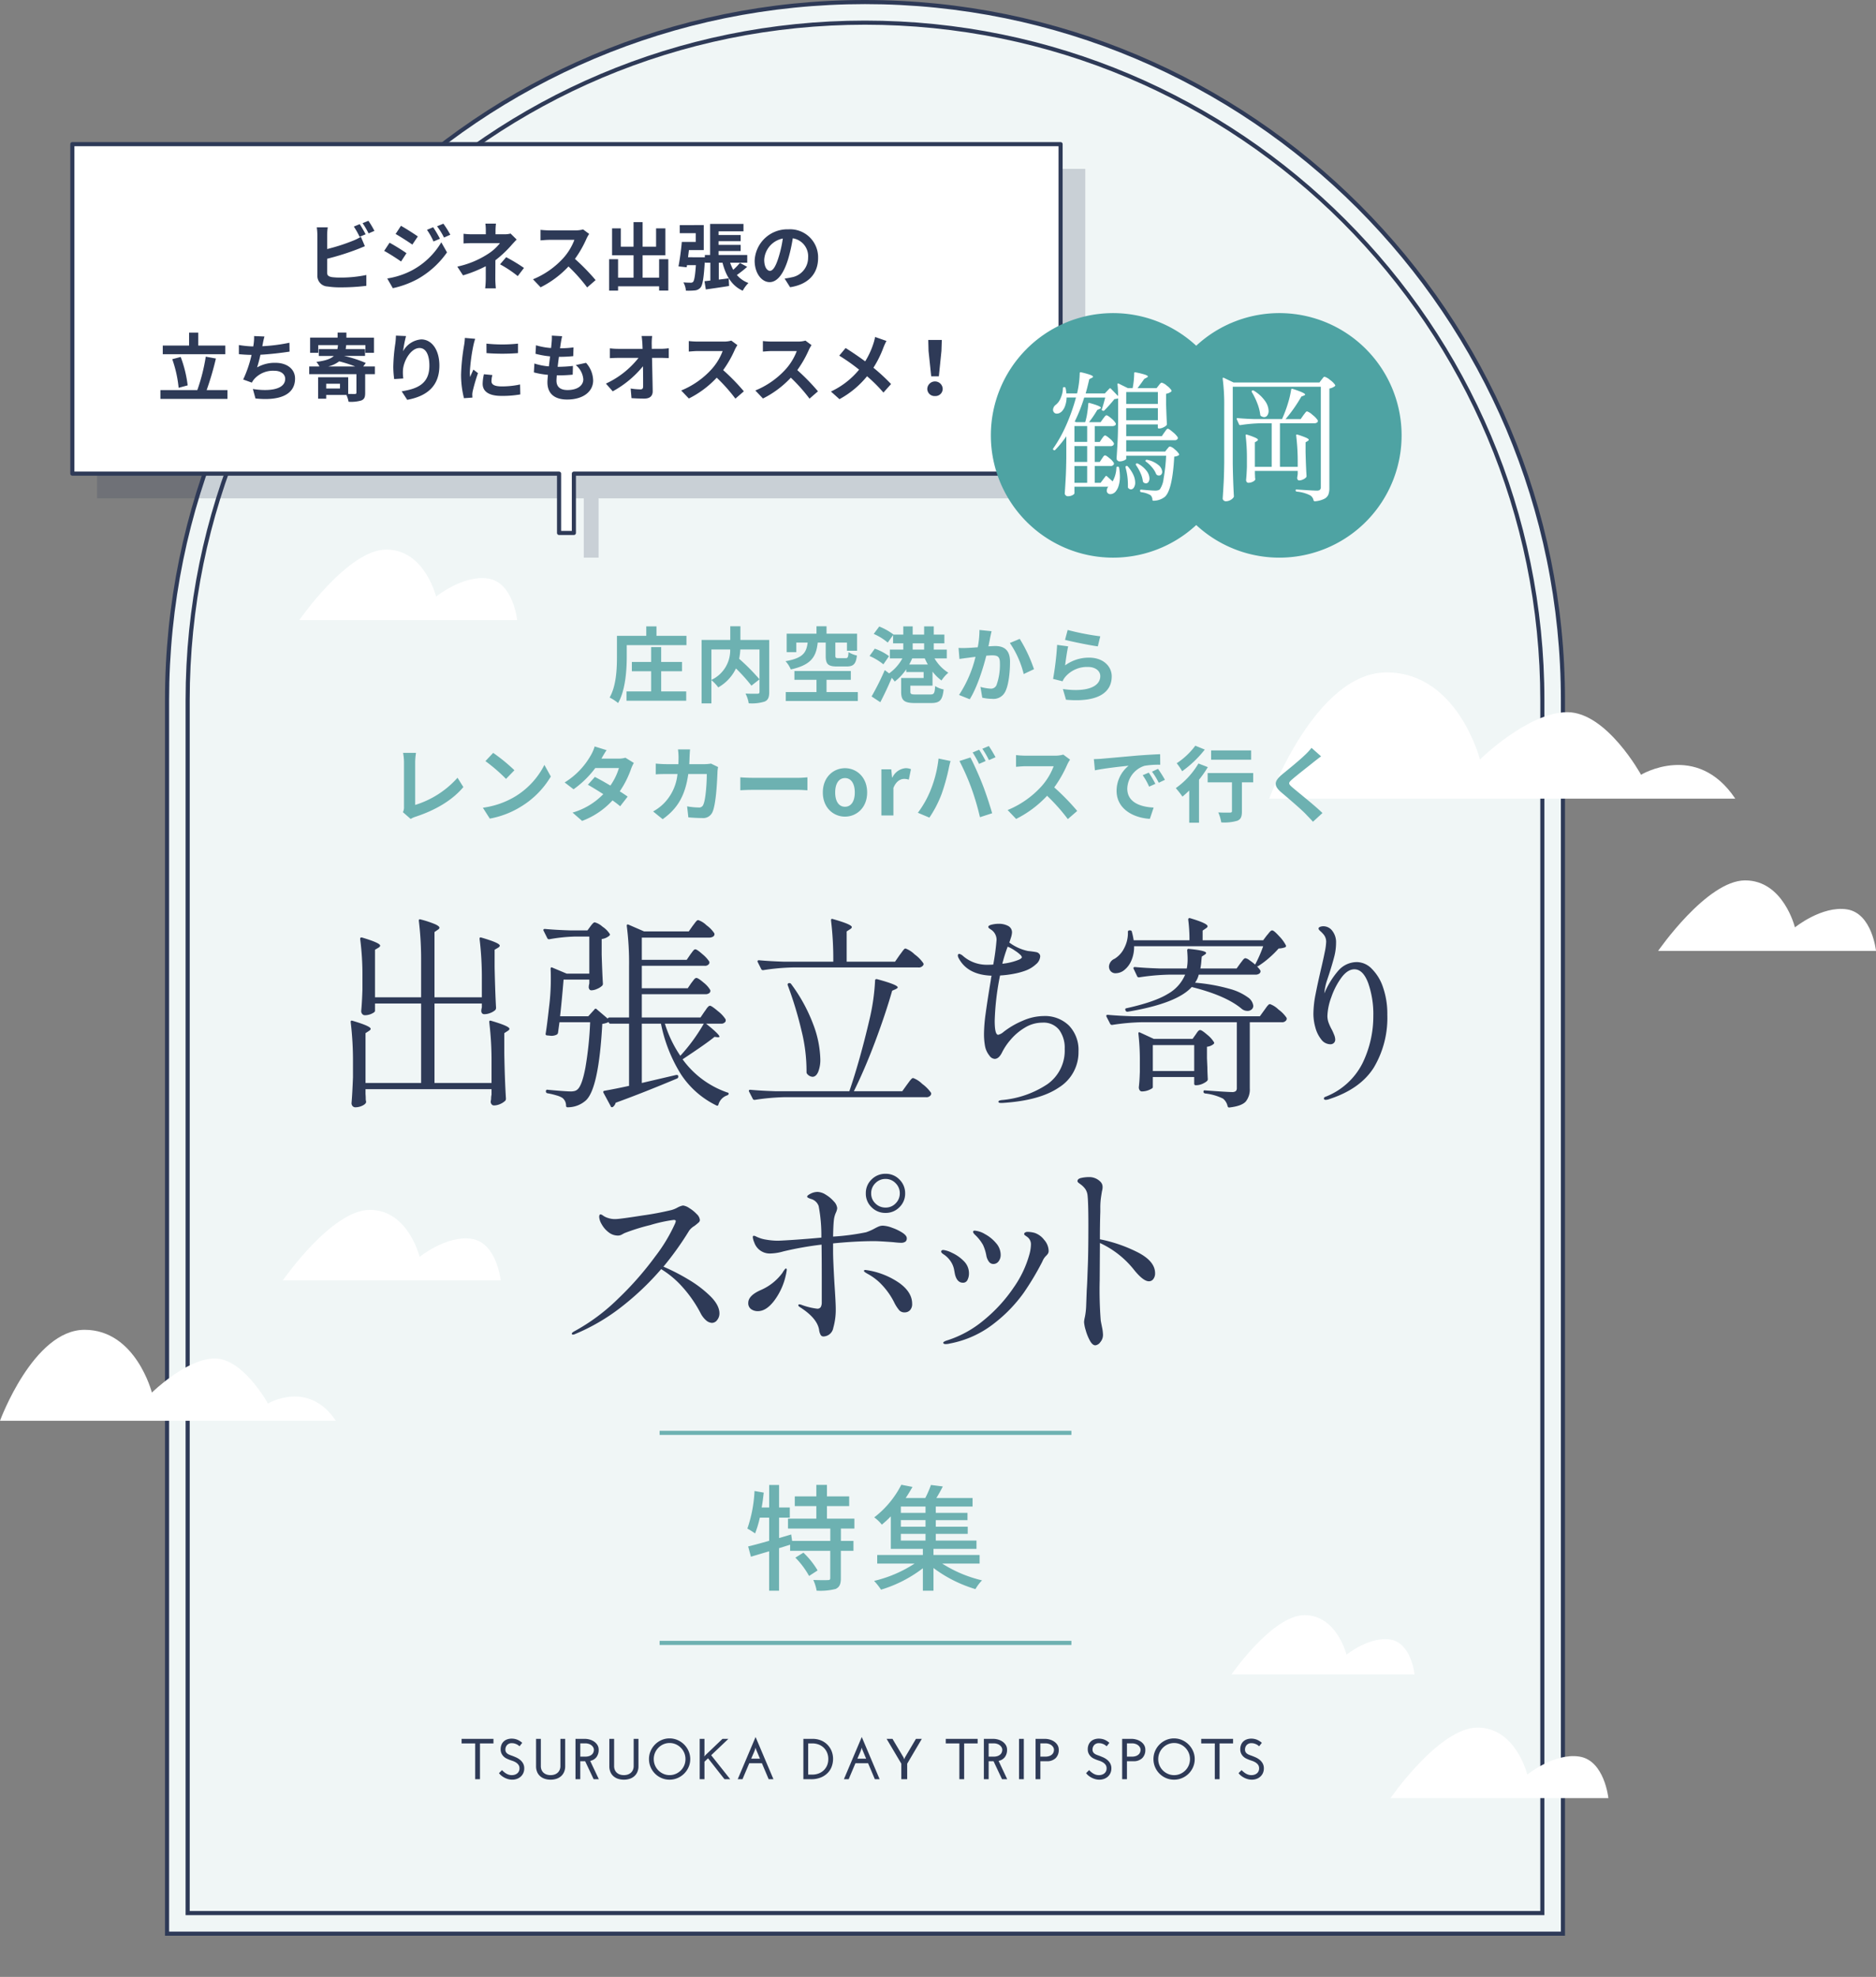 <svg xmlns="http://www.w3.org/2000/svg" xmlns:xlink="http://www.w3.org/1999/xlink" width="455.601" height="480" viewBox="0 0 455.601 480">
  <rect x="0" y="0" width="455.601" height="480" fill="#808080" stroke="none"/>
  <defs>
    <clipPath id="clip-path">
      <path id="パス_1293" data-name="パス 1293" d="M170,0A170,170,0,0,1,340,170V480H0V170A170,170,0,0,1,170,0Z" transform="translate(184 156)" fill="#f0f6f6" stroke="#2e3a57" stroke-width="1"/>
    </clipPath>
    <clipPath id="clip-path-2">
      <rect id="長方形_319" data-name="長方形 319" width="261.251" height="117.301" transform="translate(0 67.409)" fill="#2e3a57"/>
    </clipPath>
  </defs>
  <g id="グループ_1" data-name="グループ 1" transform="translate(-143.929 -166)">
    <g id="グループ_252" data-name="グループ 252" transform="translate(-639 14)">
      <g id="パス_1291" data-name="パス 1291" transform="translate(823 152)" fill="#f0f6f6">
        <path d="M 339.5 469.5 L 0.5 469.5 L 0.5 170 C 0.5 158.499 1.659 147.006 3.944 135.839 C 6.171 124.957 9.493 114.252 13.82 104.023 C 18.068 93.98 23.326 84.293 29.448 75.231 C 35.511 66.256 42.475 57.816 50.145 50.145 C 57.816 42.475 66.256 35.511 75.231 29.448 C 84.293 23.326 93.98 18.068 104.023 13.82 C 114.252 9.493 124.957 6.171 135.839 3.944 C 147.006 1.659 158.499 0.5 170 0.5 C 181.501 0.5 192.994 1.659 204.161 3.944 C 215.043 6.171 225.748 9.493 235.977 13.82 C 246.02 18.068 255.707 23.326 264.769 29.448 C 273.744 35.511 282.184 42.475 289.855 50.145 C 297.525 57.816 304.489 66.256 310.552 75.231 C 316.674 84.293 321.932 93.98 326.18 104.023 C 330.507 114.252 333.829 124.957 336.056 135.839 C 338.341 147.006 339.5 158.499 339.5 170 L 339.5 469.5 Z" stroke="none"/>
        <path d="M 170 1 C 158.533 1 147.073 2.155 135.94 4.433 C 125.089 6.654 114.417 9.967 104.218 14.28 C 94.204 18.516 84.546 23.758 75.511 29.862 C 66.562 35.908 58.147 42.851 50.499 50.499 C 42.851 58.147 35.908 66.562 29.862 75.511 C 23.758 84.546 18.516 94.204 14.28 104.218 C 9.967 114.417 6.654 125.089 4.433 135.94 C 2.155 147.073 1 158.533 1 170 L 1 469 L 339 469 L 339 170 C 339 158.533 337.845 147.073 335.567 135.94 C 333.346 125.089 330.033 114.417 325.72 104.218 C 321.484 94.204 316.242 84.546 310.138 75.511 C 304.092 66.562 297.149 58.147 289.501 50.499 C 281.853 42.851 273.438 35.908 264.489 29.862 C 255.454 23.758 245.796 18.516 235.782 14.28 C 225.583 9.967 214.911 6.654 204.06 4.433 C 192.927 2.155 181.467 1 170 1 M 170 0 C 263.888 0 340 76.112 340 170 L 340 470 L 0 470 L 0 170 C 0 76.112 76.112 0 170 0 Z" stroke="none" fill="#2e3a57"/>
      </g>
      <g id="パス_1292" data-name="パス 1292" transform="translate(828 157)" fill="#f0f6f6">
        <path d="M 329.5 459.5 L 0.5 459.5 L 0.5 165 C 0.5 153.839 1.624 142.684 3.842 131.847 C 6.003 121.285 9.228 110.897 13.427 100.969 C 17.55 91.222 22.653 81.821 28.594 73.027 C 34.479 64.316 41.237 56.125 48.681 48.681 C 56.125 41.237 64.316 34.479 73.027 28.594 C 81.821 22.653 91.222 17.55 100.969 13.427 C 110.897 9.228 121.285 6.003 131.847 3.842 C 142.684 1.624 153.839 0.5 165 0.5 C 176.161 0.5 187.316 1.624 198.153 3.842 C 208.715 6.003 219.103 9.228 229.031 13.427 C 238.778 17.55 248.179 22.653 256.973 28.594 C 265.684 34.479 273.875 41.237 281.319 48.681 C 288.763 56.125 295.521 64.316 301.406 73.027 C 307.347 81.821 312.45 91.222 316.573 100.969 C 320.772 110.897 323.997 121.285 326.158 131.847 C 328.376 142.684 329.5 153.839 329.5 165 L 329.5 459.5 Z" stroke="none"/>
        <path d="M 165 1 C 153.872 1 142.752 2.121 131.947 4.332 C 121.418 6.487 111.061 9.701 101.164 13.888 C 91.447 17.998 82.074 23.085 73.307 29.008 C 64.622 34.875 56.456 41.613 49.034 49.034 C 41.613 56.456 34.875 64.622 29.008 73.307 C 23.085 82.074 17.998 91.447 13.888 101.164 C 9.701 111.061 6.487 121.418 4.332 131.947 C 2.121 142.752 1 153.872 1 165 L 1 459 L 329 459 L 329 165 C 329 153.872 327.879 142.752 325.668 131.947 C 323.513 121.418 320.299 111.061 316.112 101.164 C 312.002 91.447 306.915 82.074 300.992 73.307 C 295.125 64.622 288.387 56.456 280.966 49.034 C 273.544 41.613 265.378 34.875 256.693 29.008 C 247.926 23.085 238.553 17.998 228.836 13.888 C 218.939 9.701 208.582 6.487 198.053 4.332 C 187.248 2.121 176.128 1 165 1 M 165 0 C 256.127 0 330 73.873 330 165 L 330 460 L 0 460 L 0 165 C 0 73.873 73.873 0 165 0 Z" stroke="none" fill="#2e3a57"/>
      </g>
    </g>
    <path id="パス_1300" data-name="パス 1300" d="M-16.912-5.852A20.217,20.217,0,0,1-13.58-1.4l2.072-1.344a20.023,20.023,0,0,0-3.444-4.312Zm14.336-7.056v-2.408H-9.24v-3.052h5.4V-20.72h-5.4v-2.8h-2.576v2.8h-5.236v2.352h5.236v3.052H-18.7v2.408H-8.428v3H-17.7l-.224-1.568-2.94.868v-4.956h2.6v-2.464h-2.6v-5.46h-2.408v5.46h-1.82c.224-1.176.364-2.408.5-3.612l-2.24-.392a32.455,32.455,0,0,1-1.736,9.128,19.639,19.639,0,0,1,1.876,1.176,24.268,24.268,0,0,0,1.148-3.836h2.268V-9.94c-1.932.56-3.7,1.036-5.1,1.372l.672,2.492c1.316-.392,2.828-.84,4.424-1.316V2.184h2.408V-8.148l2.688-.84V-7.5h9.744V-.9c0,.392-.14.5-.588.5-.448.028-1.96.028-3.528-.028a10.35,10.35,0,0,1,.812,2.6,15.082,15.082,0,0,0,4.62-.42c.952-.448,1.26-1.2,1.26-2.6V-7.5H-2.8V-9.912H-5.852v-3ZM8.708-11.62H14.7V-10H8.708Zm5.992-5.1H8.708v-1.54H14.7Zm0,3.36H8.708v-1.6H14.7ZM27.832-4.4V-6.5h-11.2V-7.98H27.076V-10H17.192V-11.62h7.756v-1.736H17.192v-1.6h7.7v-1.764h-7.7v-1.54h8.932v-2.072H17.332c.532-.84,1.064-1.82,1.568-2.8l-2.884-.364a24.618,24.618,0,0,1-1.372,3.164H9.884c.616-.9,1.148-1.82,1.652-2.688L8.82-23.548a23.281,23.281,0,0,1-6.58,7.924A9.168,9.168,0,0,1,4.088-13.86a25.162,25.162,0,0,0,2.184-2.016v7.9h7.784V-6.5H2.968v2.1H12.04A31.235,31.235,0,0,1,2.212-.2a15.161,15.161,0,0,1,1.68,2.128A31.55,31.55,0,0,0,14.056-3.276v5.46h2.576V-3.332A32.324,32.324,0,0,0,26.824,1.792a10.571,10.571,0,0,1,1.6-2.128A31.367,31.367,0,0,1,18.76-4.4Z" transform="translate(354 550.049)" fill="#6db1b1"/>
    <g id="グループ_314" data-name="グループ 314" transform="translate(0 10)">
      <g id="グループ_312" data-name="グループ 312" transform="translate(-4 -60)">
        <path id="パス_1277" data-name="パス 1277" d="M132.741,59.61H51.17s8.094-22.09,20.54-22.09S88.056,52.763,88.056,52.763s8.4-8.281,15.294-8.281,12.9,10.948,12.9,10.948,9.744-5.888,16.49,4.18" transform="translate(96.759 501.361)" fill="#fff"/>
        <path id="パス_1278" data-name="パス 1278" d="M359.53,48.05H306.62s11.82-17.12,21.13-17.12,12.09,11.41,12.09,11.41,6.57-5.33,12.66-4.37,7.03,10.08,7.03,10.08" transform="translate(-90 478.831)" fill="#fff"/>
      </g>
      <g id="グループ_313" data-name="グループ 313">
        <path id="パス_1275" data-name="パス 1275" d="M164.35,68.17H51.17S62.4,37.52,79.67,37.52s22.68,21.15,22.68,21.15S114,47.18,123.57,47.18s17.9,15.19,17.9,15.19,13.52-8.17,22.88,5.8" transform="translate(401 281.74)" fill="#fff"/>
        <path id="パス_1276" data-name="パス 1276" d="M359.53,48.05H306.62s11.82-17.12,21.13-17.12,12.09,11.41,12.09,11.41,6.57-5.33,12.66-4.37,7.03,10.08,7.03,10.08" transform="translate(240 338.831)" fill="#fff"/>
        <path id="パス_1280" data-name="パス 1280" d="M299.852,222.342H255.39s9.936-14.392,17.763-14.392,10.172,9.592,10.172,9.592,5.523-4.472,10.643-3.674,5.885,8.474,5.885,8.474" transform="translate(187.61 340.218)" fill="#fff"/>
      </g>
      <path id="パス_1282" data-name="パス 1282" d="M359.53,48.05H306.62s11.82-17.12,21.13-17.12,12.09,11.41,12.09,11.41,6.57-5.33,12.66-4.37,7.03,10.08,7.03,10.08" transform="translate(-90 258.51)" fill="#fff"/>
      <path id="パス_1283" data-name="パス 1283" d="M359.53,48.05H306.62s11.82-17.12,21.13-17.12,12.09,11.41,12.09,11.41,6.57-5.33,12.66-4.37,7.03,10.08,7.03,10.08" transform="translate(175.007 544.533)" fill="#fff"/>
    </g>
    <g id="グループ_304" data-name="グループ 304" transform="translate(-68 3)">
      <path id="パス_1213" data-name="パス 1213" d="M.5,94.9v-80H118.7V.5h3.6V14.9H240.5v80Z" transform="translate(476 298.9) rotate(180)" fill="#2e3a57" opacity="0.2"/>
      <path id="パス_1070" data-name="パス 1070" d="M.5,94.9v-80H118.7V.5h3.6V14.9H240.5v80Z" transform="translate(470 292.9) rotate(180)" fill="#fff" stroke="#2e3a57" stroke-linecap="round" stroke-linejoin="round" stroke-width="1"/>
      <path id="パス_1299" data-name="パス 1299" d="M-48.276-12.114c-.342-.666-.99-1.8-1.44-2.466l-1.422.594a19.942,19.942,0,0,1,1.4,2.484Zm-9.342,5.94a62.131,62.131,0,0,0,7.056-2.2c.594-.216,1.4-.558,2.106-.846l-.972-2.286a11.641,11.641,0,0,1-1.962.972,45.4,45.4,0,0,1-6.228,2v-3.4a13.736,13.736,0,0,1,.144-1.872h-2.664a15.145,15.145,0,0,1,.144,1.872v9.81A2.57,2.57,0,0,0-57.528.558,19.756,19.756,0,0,0-54.5.774,51.149,51.149,0,0,0-48.1.4V-2.232a30.494,30.494,0,0,1-6.264.63,16.835,16.835,0,0,1-2.088-.108c-.81-.162-1.17-.36-1.17-1.134Zm8.6-8.64a19.084,19.084,0,0,1,1.458,2.484l1.422-.612a22.411,22.411,0,0,0-1.458-2.448Zm17.136.99-1.494.63a16.259,16.259,0,0,1,1.584,2.826l1.566-.666A27.094,27.094,0,0,0-31.878-13.824Zm2.484-.864-1.53.63a17.3,17.3,0,0,1,1.692,2.736l1.53-.684A23.147,23.147,0,0,0-29.394-14.688Zm-10.3.522-1.3,1.98c1.188.666,3.06,1.872,4.068,2.574l1.332-1.98C-36.522-12.24-38.5-13.518-39.69-14.166Zm-3.33,12.78L-41.67.972a22.638,22.638,0,0,0,6.012-2.214,21.713,21.713,0,0,0,7.146-6.48L-29.9-10.17a18.222,18.222,0,0,1-7,6.75A19.3,19.3,0,0,1-43.02-1.386Zm.558-8.676-1.3,1.98c1.206.648,3.078,1.854,4.1,2.574l1.314-2.016C-39.258-8.172-41.238-9.414-42.462-10.062Zm29.394-2.232a5.4,5.4,0,0,1-1.494.18h-2.16v-.936a14.752,14.752,0,0,1,.108-1.656h-2.574a11.628,11.628,0,0,1,.108,1.656v.936h-3.114a16.934,16.934,0,0,1-2.3-.126v2.358c.558-.054,1.692-.09,2.34-.09h6.516a11.576,11.576,0,0,1-3.024,2.7A22.182,22.182,0,0,1-26.01-4.266l1.386,2.124A31.6,31.6,0,0,0-19.1-4.356v3.078a20.735,20.735,0,0,1-.144,2.3h2.592c-.054-.558-.126-1.584-.126-2.3,0-1.134.018-3.1.018-4.536a27.163,27.163,0,0,0,3.78-3.528c.378-.432.936-1.044,1.386-1.494Zm-2.556,7.47a28.311,28.311,0,0,1,4.3,2.862l1.512-1.98a40.576,40.576,0,0,0-4.32-2.61ZM4.536-13.3a6.5,6.5,0,0,1-1.872.234H-3.672A20.11,20.11,0,0,1-5.8-13.194v2.556c.378-.018,1.368-.126,2.124-.126h6.1A13.947,13.947,0,0,1-.252-6.354a20.393,20.393,0,0,1-7.38,5.166L-5.778.756A23.71,23.71,0,0,0,.99-4.3,41.047,41.047,0,0,1,5.526.792L7.578-.99A50.6,50.6,0,0,0,2.556-6.138a26.465,26.465,0,0,0,2.826-4.95,8.505,8.505,0,0,1,.63-1.116ZM23-6.066v4.482H18.99V-7.02h5.526v-6.534h-2.25v4.446H18.99v-5.958h-2.2v5.958H13.7v-4.446H11.574V-7.02h5.22v5.436H13.032V-6.066H10.854V1.566h2.178V.522H23V1.548h2.232V-6.066Zm19.62.9A13.875,13.875,0,0,1,41-3.492a11.636,11.636,0,0,1-.756-1.728h4.158V-7.092H37.44v-.954H42.8V-9.54H37.44v-.9H42.8v-1.494H37.44v-.9h6.048v-1.8h-8.1v7.542H34.11v.558H30.024c.072-.576.144-1.152.216-1.746h3.6v-6.066H28.008v1.962H31.9v2.124H28.512c-.162,1.926-.5,4.374-.81,5.94l2,.216.072-.522h2.16c-.18,2.61-.4,3.708-.666,4.05a.778.778,0,0,1-.63.216c-.342,0-1.008-.018-1.746-.072a4.7,4.7,0,0,1,.612,2,15.406,15.406,0,0,0,2.16-.054,2.041,2.041,0,0,0,1.4-.7c.522-.63.792-2.376,1.044-6.534v.5h1.332V-.882L34.02-.72l.324,2c1.62-.234,3.69-.522,5.652-.846l-.09-1.854c-.81.108-1.62.216-2.412.306v-4.1h.9c.828,3.186,2.25,5.6,4.914,6.8A7.894,7.894,0,0,1,44.694-.288a6.64,6.64,0,0,1-2.808-1.944,28.554,28.554,0,0,0,2.5-1.98Zm7.29,1.926c-.666,0-1.386-.882-1.386-2.682a5.589,5.589,0,0,1,4.518-5.166,28.611,28.611,0,0,1-.954,4.32C51.372-4.356,50.652-3.24,49.914-3.24ZM54.81.738c4.5-.684,6.8-3.348,6.8-7.092a6.8,6.8,0,0,0-7.2-6.966,7.949,7.949,0,0,0-8.208,7.632C46.206-2.682,47.88-.5,49.842-.5c1.944,0,3.492-2.2,4.554-5.8a38.738,38.738,0,0,0,1.062-4.842,4.412,4.412,0,0,1,3.726,4.716,4.826,4.826,0,0,1-4.05,4.77c-.468.108-.972.2-1.656.288ZM-82.35,14.9h-6.57V11.772h-2.232V14.9h-6.39V17.01H-82.35Zm-9.144,9.666a29.523,29.523,0,0,0-1.692-6.894l-2.052.54a29.182,29.182,0,0,1,1.548,6.948Zm4.608,1.152a73.255,73.255,0,0,0,2.25-7.668L-87.1,17.6a44.986,44.986,0,0,1-2.052,8.118h-8.964v2.142h16.29V25.722Zm20.106-11.5a42.887,42.887,0,0,1-6.588.846l.108-.54a18.632,18.632,0,0,1,.414-1.818l-2.52-.108a10.9,10.9,0,0,1-.09,1.8c-.018.216-.072.45-.108.72a25.209,25.209,0,0,1-3.492-.342v2.214c.9.09,1.944.162,3.078.18a28.81,28.81,0,0,1-2.034,5.976l2.106.756a5.232,5.232,0,0,1,.5-.774,6.116,6.116,0,0,1,4.932-2.106c1.728,0,2.664.9,2.664,1.962,0,2.628-3.942,3.1-7.848,2.466l.63,2.3c5.76.612,9.612-.828,9.612-4.842,0-2.268-1.908-3.816-4.788-3.816a8.667,8.667,0,0,0-4.428,1.116,31.455,31.455,0,0,0,.81-3.078c2.394-.126,5.22-.468,7.074-.756Zm9.432,5.76A7.252,7.252,0,0,0-54.7,18.738a29.7,29.7,0,0,1,3.888,1.242Zm2.844,5.346h-3.348V24.174H-54.5Zm8.478-5.346h-2.826l.612-.846a28.84,28.84,0,0,0-5.274-1.71h5.094V15.768h-4.7c.054-.306.09-.63.126-.972h4.662v1.872h2.088v-3.69h-6.7V11.754H-55.08v1.224h-6.678v3.69h1.98V14.8h4.788a7.876,7.876,0,0,1-.144.972h-4.518v1.656H-56c-.738.7-2,1.152-4.23,1.44a5,5,0,0,1,.738,1.116h-2.484v1.872h11.466v4.5c0,.216-.09.27-.36.306-.234,0-.918,0-1.638-.018V22.59h-7.308v5.22h1.962v-.918h4.914a7.012,7.012,0,0,1,.522,1.656,8.96,8.96,0,0,0,3.078-.306c.756-.306.954-.81.954-1.836V21.852h2.358Zm5.112-7.488c-.018.5-.054,1.224-.144,1.872a43.228,43.228,0,0,0-.5,5.706,23.059,23.059,0,0,0,.216,2.97l2.214-.144a10.7,10.7,0,0,1-.09-1.89c.09-2.34,1.926-5.508,4.032-5.508,1.476,0,2.394,1.53,2.394,4.284,0,4.32-2.772,5.616-6.732,6.228l1.35,2.07c4.716-.864,7.812-3.276,7.812-8.316,0-3.924-1.926-6.354-4.41-6.354a5.51,5.51,0,0,0-4.41,2.88,29.1,29.1,0,0,1,.72-3.69Zm21.978,1.944.018,2.3a49.335,49.335,0,0,0,7.65,0v-2.3A36.371,36.371,0,0,1-18.936,14.436Zm-.612,7.434a10.986,10.986,0,0,0-.306,2.322c0,1.818,1.458,2.934,4.536,2.934a24.777,24.777,0,0,0,4.608-.36l-.054-2.412a20.544,20.544,0,0,1-4.464.468c-1.8,0-2.484-.468-2.484-1.26a5.866,5.866,0,0,1,.216-1.494Zm-4.626-8.82a13.319,13.319,0,0,1-.18,1.746,49.424,49.424,0,0,0-.738,7.056,22.756,22.756,0,0,0,.7,5.832l2.052-.144c-.018-.252-.018-.54-.036-.738a5.237,5.237,0,0,1,.108-.828A42.976,42.976,0,0,1-20.988,21.6l-1.116-.864c-.252.576-.54,1.17-.792,1.8a8.6,8.6,0,0,1-.072-1.152A44.072,44.072,0,0,1-22.1,14.85a14.981,14.981,0,0,1,.432-1.584ZM2.754,19.638A4.948,4.948,0,0,1,4.59,23.094c0,1.476-1.368,2.61-3.852,2.61-1.764,0-2.664-.81-2.664-2.268,0-.324.036-.774.072-1.3h.72c1.1,0,2.142-.072,3.15-.162l.054-2.124a35.36,35.36,0,0,1-3.582.216h-.126c.09-.792.2-1.638.306-2.43a31.944,31.944,0,0,0,3.474-.162l.072-2.124a26.161,26.161,0,0,1-3.276.216c.09-.576.144-1.044.2-1.35.072-.468.162-.936.306-1.584l-2.5-.144A11.227,11.227,0,0,1-3.1,14.076c-.036.4-.072.882-.144,1.422a16.523,16.523,0,0,1-3.654-.666L-7.02,16.9a22.281,22.281,0,0,0,3.546.63c-.108.81-.2,1.638-.306,2.43a15.174,15.174,0,0,1-3.51-.7l-.126,2.16A19.989,19.989,0,0,0-4,22.014c-.072.738-.126,1.368-.126,1.8,0,2.97,1.98,4.194,4.788,4.194,3.906,0,6.318-1.944,6.318-4.626A6.631,6.631,0,0,0,5.256,19.1ZM21.222,15.7,21.2,14.4a15.4,15.4,0,0,1,.108-1.818H18.756c.09.63.144,1.3.18,1.818q.027.594.054,1.3H13.032a17.23,17.23,0,0,1-2-.126v2.394c.63-.036,1.4-.072,2.052-.072H18a21.676,21.676,0,0,1-7.92,6.246l1.656,1.872a24.752,24.752,0,0,0,7.344-6.084c.036,1.854.036,3.654.036,4.86,0,.522-.18.756-.63.756a15.289,15.289,0,0,1-2.394-.216l.2,2.34c1.026.072,2.034.108,3.132.108,1.368,0,2.034-.666,2.016-1.818-.036-2.43-.108-5.436-.162-8.064H23.6c.486,0,1.17.036,1.746.054V15.552a13.915,13.915,0,0,1-1.872.144Zm19.314-2a6.5,6.5,0,0,1-1.872.234H32.328a20.11,20.11,0,0,1-2.124-.126v2.556c.378-.018,1.368-.126,2.124-.126h6.1a13.947,13.947,0,0,1-2.682,4.41,20.393,20.393,0,0,1-7.38,5.166l1.854,1.944A23.71,23.71,0,0,0,36.99,22.7a41.047,41.047,0,0,1,4.536,5.094l2.052-1.782a50.6,50.6,0,0,0-5.022-5.148,26.464,26.464,0,0,0,2.826-4.95,8.5,8.5,0,0,1,.63-1.116Zm18,0a6.5,6.5,0,0,1-1.872.234H50.328a20.11,20.11,0,0,1-2.124-.126v2.556c.378-.018,1.368-.126,2.124-.126h6.1a13.947,13.947,0,0,1-2.682,4.41,20.393,20.393,0,0,1-7.38,5.166l1.854,1.944A23.71,23.71,0,0,0,54.99,22.7a41.047,41.047,0,0,1,4.536,5.094l2.052-1.782a50.6,50.6,0,0,0-5.022-5.148,26.464,26.464,0,0,0,2.826-4.95,8.5,8.5,0,0,1,.63-1.116Zm16.92-.882a13.171,13.171,0,0,1-.432,1.656,19.621,19.621,0,0,1-1.98,4.266c-1.458-1.08-3.312-2.34-4.752-3.24l-1.548,1.854a46.679,46.679,0,0,1,4.824,3.4,19.64,19.64,0,0,1-6.84,5.31l2.07,1.854a22.5,22.5,0,0,0,6.7-5.562,35.919,35.919,0,0,1,3.978,3.96l1.854-2.07a46.6,46.6,0,0,0-4.284-3.96,25.67,25.67,0,0,0,2.43-4.9,14.234,14.234,0,0,1,.738-1.6Zm13.626,9.558h1.854l.63-6.156.09-2.682H88.362l.072,2.682ZM90,27.162A1.761,1.761,0,0,0,91.872,25.4a1.874,1.874,0,0,0-3.744,0A1.761,1.761,0,0,0,90,27.162Z" transform="translate(349 232)" fill="#2e3a57"/>
    </g>
    <path id="パス_1301" data-name="パス 1301" d="M-90.23-9.8v1.106h-3.276V0h-1.162V-8.694h-3.3V-9.8Zm6.986.966q-.168.21-.329.42t-.329.42a2.538,2.538,0,0,0-.294-.245,2.68,2.68,0,0,0-.413-.245,2.922,2.922,0,0,0-.518-.189,2.341,2.341,0,0,0-.609-.077,1.492,1.492,0,0,0-1.2.462A1.634,1.634,0,0,0-87.332-7.2a1.191,1.191,0,0,0,.133.588,1.25,1.25,0,0,0,.35.4,2.253,2.253,0,0,0,.49.273q.273.112.567.21.462.168.994.4a4.488,4.488,0,0,1,.987.588,3.042,3.042,0,0,1,.756.875,2.439,2.439,0,0,1,.3,1.246,2.691,2.691,0,0,1-.231,1.134,2.587,2.587,0,0,1-.63.861,2.771,2.771,0,0,1-.931.546,3.321,3.321,0,0,1-1.12.189A3.681,3.681,0,0,1-86.7-.035a4.56,4.56,0,0,1-.924-.378,4.488,4.488,0,0,1-.749-.511,2.649,2.649,0,0,1-.511-.56l.728-.728a5.419,5.419,0,0,0,.434.413,4.317,4.317,0,0,0,.546.4,2.893,2.893,0,0,0,.644.294,2.467,2.467,0,0,0,.756.112,2.333,2.333,0,0,0,.7-.1,1.848,1.848,0,0,0,.6-.308,1.48,1.48,0,0,0,.413-.511,1.577,1.577,0,0,0,.154-.714,1.437,1.437,0,0,0-.273-.91,2.31,2.31,0,0,0-.672-.581,4.282,4.282,0,0,0-.833-.371q-.434-.14-.756-.266-.252-.1-.6-.266a2.765,2.765,0,0,1-.665-.455,2.566,2.566,0,0,1-.539-.714,2.34,2.34,0,0,1-.238-1.043,2.869,2.869,0,0,1,.126-.924A2.323,2.323,0,0,1-87.906-9a2.371,2.371,0,0,1,.854-.616,3.182,3.182,0,0,1,1.3-.238,3.747,3.747,0,0,1,1.162.2A4.185,4.185,0,0,1-83.244-8.834ZM-76.356.112a4.492,4.492,0,0,1-1.4-.21,3.2,3.2,0,0,1-1.12-.623,2.819,2.819,0,0,1-.742-1.029,3.538,3.538,0,0,1-.266-1.414V-9.8h1.162v6.594a2.4,2.4,0,0,0,.175.945,1.908,1.908,0,0,0,.49.693,2.151,2.151,0,0,0,.749.427,2.952,2.952,0,0,0,.952.147,2.952,2.952,0,0,0,.952-.147,2.151,2.151,0,0,0,.749-.427,1.982,1.982,0,0,0,.5-.693,2.322,2.322,0,0,0,.182-.945V-9.8h1.162v6.636a3.459,3.459,0,0,1-.273,1.414,2.891,2.891,0,0,1-.749,1.029,3.2,3.2,0,0,1-1.12.623A4.492,4.492,0,0,1-76.356.112Zm7.21-5.6h1.218a2.737,2.737,0,0,0,1.015-.161,1.886,1.886,0,0,0,.637-.4,1.353,1.353,0,0,0,.336-.532,1.771,1.771,0,0,0,.1-.56,1.2,1.2,0,0,0-.161-.6,1.71,1.71,0,0,0-.434-.5,2.092,2.092,0,0,0-.658-.343,2.617,2.617,0,0,0-.819-.126h-1.232ZM-70.308,0V-9.8H-68a4.344,4.344,0,0,1,1.057.147,3.678,3.678,0,0,1,1.085.469,2.834,2.834,0,0,1,.84.826A2.145,2.145,0,0,1-64.68-7.14a2.865,2.865,0,0,1-.525,1.757,2.5,2.5,0,0,1-1.533.931L-64.638,0H-65.9l-2.058-4.368h-1.19V0Zm11.746.112a4.492,4.492,0,0,1-1.4-.21,3.2,3.2,0,0,1-1.12-.623,2.819,2.819,0,0,1-.742-1.029,3.538,3.538,0,0,1-.266-1.414V-9.8h1.162v6.594a2.4,2.4,0,0,0,.175.945,1.908,1.908,0,0,0,.49.693,2.151,2.151,0,0,0,.749.427,2.952,2.952,0,0,0,.952.147,2.952,2.952,0,0,0,.952-.147,2.151,2.151,0,0,0,.749-.427,1.982,1.982,0,0,0,.5-.693,2.322,2.322,0,0,0,.182-.945V-9.8h1.162v6.636a3.459,3.459,0,0,1-.273,1.414,2.891,2.891,0,0,1-.749,1.029,3.2,3.2,0,0,1-1.12.623A4.492,4.492,0,0,1-58.562.112Zm6.1-5a4.881,4.881,0,0,1,.392-1.939,5.11,5.11,0,0,1,1.071-1.6,5.086,5.086,0,0,1,1.589-1.085,4.792,4.792,0,0,1,1.946-.4,4.808,4.808,0,0,1,1.939.4,5.148,5.148,0,0,1,1.6,1.085,5.148,5.148,0,0,1,1.085,1.6,4.808,4.808,0,0,1,.4,1.939,4.792,4.792,0,0,1-.4,1.946,5.086,5.086,0,0,1-1.085,1.589,5.11,5.11,0,0,1-1.6,1.071A4.881,4.881,0,0,1-47.46.112,4.866,4.866,0,0,1-49.406-.28a5.047,5.047,0,0,1-1.589-1.071A5.047,5.047,0,0,1-52.066-2.94,4.866,4.866,0,0,1-52.458-4.886Zm1.162,0a3.837,3.837,0,0,0,.3,1.519,3.863,3.863,0,0,0,.826,1.232,3.984,3.984,0,0,0,1.225.833,3.678,3.678,0,0,0,1.5.308,3.678,3.678,0,0,0,1.5-.308,3.984,3.984,0,0,0,1.225-.833A3.863,3.863,0,0,0-43.9-3.367a3.837,3.837,0,0,0,.3-1.519,3.837,3.837,0,0,0-.3-1.519,3.947,3.947,0,0,0-.826-1.239,3.924,3.924,0,0,0-1.225-.84,3.678,3.678,0,0,0-1.5-.308,3.678,3.678,0,0,0-1.5.308,3.924,3.924,0,0,0-1.225.84,3.947,3.947,0,0,0-.826,1.239A3.837,3.837,0,0,0-51.3-4.886ZM-32.732,0h-1.386q-1.008-1.274-2-2.541t-2-2.541q-.224.21-.434.413t-.434.413V0h-1.162V-9.8h1.162v3.836q-.014.112-.021.224t-.021.224l.133-.161.133-.161q1.05-.994,2.079-1.981T-34.608-9.8h1.428q-1.05,1.008-2.086,1.988t-2.086,1.988q1.162,1.47,2.31,2.912T-32.732,0Zm6.286-7.21-.126-.462a9.8,9.8,0,0,1-.49,1.358q-.294.658-.574,1.33h2.128q-.238-.56-.469-1.113T-26.446-7.21ZM-22.232,0h-1.162q-.406-.966-.819-1.939t-.819-1.939h-3.08q-.406.966-.819,1.939T-29.75,0h-1.162q1.092-2.576,2.17-5.124t2.17-5.124q1.092,2.576,2.17,5.124T-22.232,0Zm7.266-9.8h2.282a5.28,5.28,0,0,1,1.9.343,4.635,4.635,0,0,1,1.568.987A4.716,4.716,0,0,1-8.148-6.923a5.067,5.067,0,0,1,.392,2.037,5.38,5.38,0,0,1-.287,1.694,4.348,4.348,0,0,1-.931,1.575A4.908,4.908,0,0,1-10.647-.455,6.2,6.2,0,0,1-13.16,0h-1.806ZM-13.8-8.694V-1.12h.98a4.376,4.376,0,0,0,1.54-.266,3.615,3.615,0,0,0,1.239-.763,3.584,3.584,0,0,0,.826-1.19,3.881,3.881,0,0,0,.3-1.561,3.931,3.931,0,0,0-.3-1.568,3.566,3.566,0,0,0-.826-1.2,3.615,3.615,0,0,0-1.239-.763,4.376,4.376,0,0,0-1.54-.266ZM-.658-7.21l-.126-.462a9.8,9.8,0,0,1-.49,1.358q-.294.658-.574,1.33H.28Q.042-5.544-.189-6.1T-.658-7.21ZM3.556,0H2.394q-.406-.966-.819-1.939T.756-3.878h-3.08q-.406.966-.819,1.939T-3.962,0H-5.124q1.092-2.576,2.17-5.124t2.17-5.124Q.308-7.672,1.386-5.124T3.556,0Zm6.692-3.766V0H8.82V-3.78L7.035-6.79,5.25-9.8H6.678Q7.35-8.666,8.022-7.539T9.366-5.278q.042.112.077.217t.077.217h.014q.042-.112.084-.217T9.7-5.278q.672-1.134,1.337-2.261T12.376-9.8H13.8q-.9,1.526-1.778,3.017T10.248-3.766ZM27.356-9.8v1.106H24.08V0H22.918V-8.694h-3.3V-9.8ZM30.03-5.488h1.218a2.737,2.737,0,0,0,1.015-.161,1.886,1.886,0,0,0,.637-.4,1.353,1.353,0,0,0,.336-.532,1.771,1.771,0,0,0,.1-.56,1.2,1.2,0,0,0-.161-.6,1.71,1.71,0,0,0-.434-.5,2.092,2.092,0,0,0-.658-.343,2.617,2.617,0,0,0-.819-.126H30.03ZM28.868,0V-9.8h2.31a4.344,4.344,0,0,1,1.057.147,3.678,3.678,0,0,1,1.085.469,2.834,2.834,0,0,1,.84.826A2.145,2.145,0,0,1,34.5-7.14a2.865,2.865,0,0,1-.525,1.757,2.5,2.5,0,0,1-1.533.931L34.538,0h-1.26L31.22-4.368H30.03V0Zm8.54-9.8H38.57V0H37.408Zm5.18,4.312h1.218a2.737,2.737,0,0,0,1.015-.161,1.886,1.886,0,0,0,.637-.4,1.353,1.353,0,0,0,.336-.532,1.771,1.771,0,0,0,.1-.56,1.2,1.2,0,0,0-.161-.6,1.71,1.71,0,0,0-.434-.5,2.092,2.092,0,0,0-.658-.343,2.617,2.617,0,0,0-.819-.126H42.588ZM41.426,0V-9.8h2.31a4.344,4.344,0,0,1,1.057.147,3.678,3.678,0,0,1,1.085.469,2.834,2.834,0,0,1,.84.826,2.145,2.145,0,0,1,.336,1.218A2.719,2.719,0,0,1,46.3-5.117a2.974,2.974,0,0,1-2.184.749H42.588V0Zm17.92-8.834q-.168.21-.329.42t-.329.42a2.537,2.537,0,0,0-.294-.245,2.68,2.68,0,0,0-.413-.245,2.922,2.922,0,0,0-.518-.189,2.341,2.341,0,0,0-.609-.077,1.492,1.492,0,0,0-1.2.462A1.634,1.634,0,0,0,55.258-7.2a1.191,1.191,0,0,0,.133.588,1.251,1.251,0,0,0,.35.4,2.253,2.253,0,0,0,.49.273q.273.112.567.21.462.168.994.4a4.488,4.488,0,0,1,.987.588,3.042,3.042,0,0,1,.756.875,2.439,2.439,0,0,1,.3,1.246A2.691,2.691,0,0,1,59.6-1.484a2.587,2.587,0,0,1-.63.861,2.771,2.771,0,0,1-.931.546,3.321,3.321,0,0,1-1.12.189,3.681,3.681,0,0,1-1.036-.147,4.56,4.56,0,0,1-.924-.378,4.488,4.488,0,0,1-.749-.511,2.649,2.649,0,0,1-.511-.56l.728-.728a5.419,5.419,0,0,0,.434.413,4.317,4.317,0,0,0,.546.4,2.893,2.893,0,0,0,.644.294,2.467,2.467,0,0,0,.756.112,2.333,2.333,0,0,0,.7-.1,1.848,1.848,0,0,0,.6-.308,1.48,1.48,0,0,0,.413-.511,1.577,1.577,0,0,0,.154-.714,1.437,1.437,0,0,0-.273-.91,2.31,2.31,0,0,0-.672-.581,4.282,4.282,0,0,0-.833-.371q-.434-.14-.756-.266-.252-.1-.6-.266a2.765,2.765,0,0,1-.665-.455,2.566,2.566,0,0,1-.539-.714A2.34,2.34,0,0,1,54.1-7.238a2.868,2.868,0,0,1,.126-.924A2.323,2.323,0,0,1,54.684-9a2.371,2.371,0,0,1,.854-.616,3.182,3.182,0,0,1,1.3-.238A3.747,3.747,0,0,1,58-9.66,4.185,4.185,0,0,1,59.346-8.834Zm4.27,3.346h1.218a2.737,2.737,0,0,0,1.015-.161,1.886,1.886,0,0,0,.637-.4,1.353,1.353,0,0,0,.336-.532,1.771,1.771,0,0,0,.1-.56,1.2,1.2,0,0,0-.161-.6,1.71,1.71,0,0,0-.434-.5,2.092,2.092,0,0,0-.658-.343,2.617,2.617,0,0,0-.819-.126H63.616ZM62.454,0V-9.8h2.31a4.344,4.344,0,0,1,1.057.147,3.678,3.678,0,0,1,1.085.469,2.834,2.834,0,0,1,.84.826,2.145,2.145,0,0,1,.336,1.218,2.719,2.719,0,0,1-.756,2.023,2.974,2.974,0,0,1-2.184.749H63.616V0Zm7.6-4.886a4.881,4.881,0,0,1,.392-1.939,5.109,5.109,0,0,1,1.071-1.6,5.086,5.086,0,0,1,1.589-1.085,4.792,4.792,0,0,1,1.946-.4,4.808,4.808,0,0,1,1.939.4,5.148,5.148,0,0,1,1.6,1.085,5.148,5.148,0,0,1,1.085,1.6,4.808,4.808,0,0,1,.4,1.939,4.792,4.792,0,0,1-.4,1.946A5.086,5.086,0,0,1,78.6-1.351a5.109,5.109,0,0,1-1.6,1.071,4.881,4.881,0,0,1-1.939.392A4.866,4.866,0,0,1,73.108-.28a5.047,5.047,0,0,1-1.589-1.071A5.047,5.047,0,0,1,70.448-2.94,4.866,4.866,0,0,1,70.056-4.886Zm1.162,0a3.837,3.837,0,0,0,.3,1.519,3.863,3.863,0,0,0,.826,1.232A3.984,3.984,0,0,0,73.57-1.3a3.678,3.678,0,0,0,1.5.308,3.678,3.678,0,0,0,1.5-.308,3.984,3.984,0,0,0,1.225-.833,3.863,3.863,0,0,0,.826-1.232,3.837,3.837,0,0,0,.3-1.519,3.837,3.837,0,0,0-.3-1.519,3.947,3.947,0,0,0-.826-1.239,3.924,3.924,0,0,0-1.225-.84,3.678,3.678,0,0,0-1.5-.308,3.678,3.678,0,0,0-1.5.308,3.924,3.924,0,0,0-1.225.84,3.947,3.947,0,0,0-.826,1.239A3.837,3.837,0,0,0,71.218-4.886ZM89.39-9.8v1.106H86.114V0H84.952V-8.694h-3.3V-9.8Zm6.986.966q-.168.21-.329.42t-.329.42a2.538,2.538,0,0,0-.294-.245,2.68,2.68,0,0,0-.413-.245,2.922,2.922,0,0,0-.518-.189,2.341,2.341,0,0,0-.609-.077,1.492,1.492,0,0,0-1.2.462A1.634,1.634,0,0,0,92.288-7.2a1.191,1.191,0,0,0,.133.588,1.25,1.25,0,0,0,.35.4,2.253,2.253,0,0,0,.49.273q.273.112.567.21.462.168.994.4a4.488,4.488,0,0,1,.987.588,3.042,3.042,0,0,1,.756.875,2.439,2.439,0,0,1,.3,1.246,2.691,2.691,0,0,1-.231,1.134A2.587,2.587,0,0,1,96-.623a2.771,2.771,0,0,1-.931.546,3.321,3.321,0,0,1-1.12.189,3.681,3.681,0,0,1-1.036-.147,4.56,4.56,0,0,1-.924-.378,4.488,4.488,0,0,1-.749-.511,2.649,2.649,0,0,1-.511-.56l.728-.728A5.419,5.419,0,0,0,91.9-1.8a4.317,4.317,0,0,0,.546.4,2.893,2.893,0,0,0,.644.294,2.467,2.467,0,0,0,.756.112,2.333,2.333,0,0,0,.7-.1,1.848,1.848,0,0,0,.6-.308,1.48,1.48,0,0,0,.413-.511,1.577,1.577,0,0,0,.154-.714,1.437,1.437,0,0,0-.273-.91,2.31,2.31,0,0,0-.672-.581,4.282,4.282,0,0,0-.833-.371q-.434-.14-.756-.266-.252-.1-.6-.266a2.765,2.765,0,0,1-.665-.455,2.566,2.566,0,0,1-.539-.714,2.34,2.34,0,0,1-.238-1.043,2.869,2.869,0,0,1,.126-.924A2.323,2.323,0,0,1,91.714-9a2.371,2.371,0,0,1,.854-.616,3.182,3.182,0,0,1,1.3-.238,3.747,3.747,0,0,1,1.162.2A4.185,4.185,0,0,1,96.376-8.834Z" transform="translate(354 598)" fill="#2e3a57"/>
    <g id="グループ_319" data-name="グループ 319" transform="translate(4 5)">
      <path id="合体_1" data-name="合体 1" d="M50,51.455A29.688,29.688,0,1,1,50,7.92a29.688,29.688,0,1,1,0,43.534Z" transform="translate(380.441 237.025)" fill="#4ea3a3"/>
      <path id="パス_1298" data-name="パス 1298" d="M-7.752-14.008q.136-.17.272-.374a3.266,3.266,0,0,1,.289-.374.416.416,0,0,1,.289-.17q.272,0,1.224.816a5.488,5.488,0,0,1,1.19,1.258.858.858,0,0,1,0,.34.809.809,0,0,1-.782.374H-17v2.754h9.452L-7.072-10q.1-.1.306-.357a.553.553,0,0,1,.408-.255,2.516,2.516,0,0,1,1.122.68A4.465,4.465,0,0,1-4.182-8.806a.24.24,0,0,1-.1.34,2.43,2.43,0,0,1-1.054.306Q-5.78-.034-7.616,1.6a4.431,4.431,0,0,1-2.754.952.24.24,0,0,1-.272-.272,1.53,1.53,0,0,0-.476-1.088A5.935,5.935,0,0,0-13.362.476.3.3,0,0,1-13.634.17V.1a.246.246,0,0,1,.085-.2.243.243,0,0,1,.221-.034Q-10.71.1-10,.1a2.611,2.611,0,0,0,.68-.068A1.561,1.561,0,0,0-8.84-.2a5.812,5.812,0,0,0,.918-2.618A44.07,44.07,0,0,0-7.31-8.364H-17v.748q0,.136-.493.374A2.59,2.59,0,0,1-18.632-7a.683.683,0,0,1-.493-.221.651.651,0,0,1-.221-.459q.136-2.006.238-3.893t.136-4.947V-22.3a3.508,3.508,0,0,1-.884.17,36.473,36.473,0,0,1-2.482,2.788.315.315,0,0,1-.374.034l-.068-.034a.229.229,0,0,1-.136-.34q.34-.952.816-2.822h-5.1a39.254,39.254,0,0,1-2.312,5.848l.34.136h2.21a15.252,15.252,0,0,0,.493-2.21q.187-1.224.255-2.244a.246.246,0,0,1,.085-.2.2.2,0,0,1,.221,0q2.754.748,2.754,1.156,0,.136-.306.272l-.578.272a25.4,25.4,0,0,1-2.006,2.958h2.822l.578-.816q.136-.17.391-.51t.459-.34q.306,0,1.173.748a4.292,4.292,0,0,1,1.071,1.19l.034.136a.437.437,0,0,1-.255.408,1.324,1.324,0,0,1-.629.136h-4.25v3.842h1.224l.51-.782q.1-.136.34-.459t.442-.323q.272,0,1.1.714a4.077,4.077,0,0,1,1.037,1.156.588.588,0,0,1-.034.34.809.809,0,0,1-.782.374H-24.65v3.842h1.224l.51-.782q.1-.136.255-.374a1.6,1.6,0,0,1,.272-.34.385.385,0,0,1,.255-.1q.272,0,1.1.714A4.077,4.077,0,0,1-19.992-6.6a.588.588,0,0,1-.034.34.809.809,0,0,1-.782.374H-24.65V-1.8h1.428l1.156-1.53q.136-.238.374-.068L-20.3-2.142a7.328,7.328,0,0,0,.918-3.3.24.24,0,0,1,.272-.272h.068a.266.266,0,0,1,.306.238,12.381,12.381,0,0,1,.2,2.142,7.453,7.453,0,0,1-.289,2.193A4.029,4.029,0,0,1-19.584.34a1.869,1.869,0,0,1-.578.442,1.509,1.509,0,0,1-.68.17A.822.822,0,0,1-21.59.578.744.744,0,0,1-21.726.1a1.54,1.54,0,0,1,.374-.952H-29.58v1.6q0,.2-.476.459a2.42,2.42,0,0,1-1.156.255.683.683,0,0,1-.493-.221.651.651,0,0,1-.221-.459q.136-2.006.238-3.893t.136-4.947V-13.09a24.862,24.862,0,0,1-2.686,3.3.268.268,0,0,1-.374.034l-.068-.034q-.2-.136-.034-.374A33.073,33.073,0,0,0-31.6-15.742a47.045,47.045,0,0,0,2.4-6.766h-2.278a6.391,6.391,0,0,1-.357,2.006,3.689,3.689,0,0,1-.8,1.36,1.99,1.99,0,0,1-.561.391,1.464,1.464,0,0,1-.629.153.849.849,0,0,1-.816-.442.952.952,0,0,1-.136-.476,1.631,1.631,0,0,1,.714-1.258A3.987,3.987,0,0,0-32.9-22.423a6.269,6.269,0,0,0,.527-2.329.24.24,0,0,1,.272-.272h.068a.266.266,0,0,1,.306.238,5.372,5.372,0,0,1,.136.731q.034.323.068.561h2.584a23.819,23.819,0,0,0,.646-4.9q0-.306.306-.238A18.107,18.107,0,0,1-25.7-28q.646.255.646.459,0,.1-.306.272l-.612.306q-.51,2.244-.884,3.468H-22.2l1.088-1.156a.229.229,0,0,1,.2-.1.229.229,0,0,1,.2.1l1.734,1.8a25.271,25.271,0,0,0-.136-2.822q0-.374.306-.2l2.21,1.088h1.156a19.865,19.865,0,0,0,.374-3.6q0-.306.306-.238a19.2,19.2,0,0,1,2.363.578q.663.238.663.442,0,.1-.306.272l-.578.306q-.68.986-1.632,2.244h4.624l.51-.646q.068-.1.221-.289a2.328,2.328,0,0,1,.272-.289.385.385,0,0,1,.255-.1,2.915,2.915,0,0,1,1.207.7,4.353,4.353,0,0,1,1.139,1.139.258.258,0,0,1-.068.34,2.742,2.742,0,0,1-1.224.51v2.584q.1,3.162.2,4.76a.461.461,0,0,1-.136.34,2.7,2.7,0,0,1-.8.51,2.376,2.376,0,0,1-.969.238h-.034a.24.24,0,0,1-.272-.272v-.714H-17v2.856h8.636Zm-1.564-6.936v-2.89H-17v2.89ZM-17-19.924V-17h7.684v-2.924Zm-9.486,8.194v-3.842H-29.58v3.842ZM-29.58-6.868h3.094V-10.71H-29.58Zm17.374-.068q-.238-.17-.068-.34a.344.344,0,0,1,.374-.1A6.1,6.1,0,0,1-9.163-6.1a2.3,2.3,0,0,1,.9,1.615.976.976,0,0,1-.221.663.71.71,0,0,1-.561.255.975.975,0,0,1-.442-.1,1.16,1.16,0,0,1-.238-.238,5.625,5.625,0,0,0-.969-1.6A7.774,7.774,0,0,0-12.206-6.936Zm-2.414.85q-.136-.238.034-.374a.431.431,0,0,1,.408,0,6.316,6.316,0,0,1,2.142,1.785,3.182,3.182,0,0,1,.68,1.785,1.509,1.509,0,0,1-.238.884.719.719,0,0,1-.612.34,1.054,1.054,0,0,1-.578-.2.775.775,0,0,1-.17-.306,6.794,6.794,0,0,0-.578-1.989A10.744,10.744,0,0,0-14.62-6.086Zm-2.55.476A.265.265,0,0,1-17-5.882h.034a.268.268,0,0,1,.34.1,8.256,8.256,0,0,1,1.36,2.057,4.63,4.63,0,0,1,.442,1.853A2.141,2.141,0,0,1-15.13-.663a.865.865,0,0,1-.714.459A.91.91,0,0,1-16.49-.51a.326.326,0,0,1-.1-.238V-1.5a15.822,15.822,0,0,0-.578-4.046ZM-29.58-1.8h3.094v-4.08H-29.58ZM8.874-6.358q.068,4.216.272,7.82a.5.5,0,0,1-.1.306,2.256,2.256,0,0,1-.782.646,2.278,2.278,0,0,1-1.088.272.771.771,0,0,1-.51-.2.612.612,0,0,1-.238-.476Q6.562,0,6.664-1.887T6.8-6.834V-20.468a47.559,47.559,0,0,0-.374-6.6v-.068q0-.136.085-.17a.275.275,0,0,1,.221.034l2.346,1.122H29.92l.51-.68a3.863,3.863,0,0,0,.323-.408q.221-.306.425-.306a3.3,3.3,0,0,1,1.292.748,4.922,4.922,0,0,1,1.258,1.224.24.24,0,0,1-.1.34,3.018,3.018,0,0,1-1.292.544V-.544a4.482,4.482,0,0,1-.238,1.6,2.1,2.1,0,0,1-1,1.037,6.254,6.254,0,0,1-2.261.6h-.068q-.136,0-.272-.2a1.782,1.782,0,0,0-.85-1.258A8.94,8.94,0,0,0,24.412.34Q24.14.272,24.14.068q0-.306.272-.238Q28.356.1,29.274.1a1.125,1.125,0,0,0,.765-.2.891.891,0,0,0,.221-.68V-25.126H8.874ZM26.01-18.19q.136-.17.323-.425a3.478,3.478,0,0,1,.323-.391.392.392,0,0,1,.272-.136,3.644,3.644,0,0,1,1.309.85,5.118,5.118,0,0,1,1.275,1.326l.034.136a.474.474,0,0,1-.255.425,1.134,1.134,0,0,1-.595.153H20.332V-5.678H24.65V-6.63a52.7,52.7,0,0,0-.374-6.63v-.068q0-.272.306-.17a18.708,18.708,0,0,1,2.142.765q.612.289.612.493,0,.136-.272.306l-.51.306v2.414q.1,3.842.238,5.746a.656.656,0,0,1-.1.34,2.222,2.222,0,0,1-.765.527,2.289,2.289,0,0,1-.935.221.387.387,0,0,1-.323-.153.78.78,0,0,1-.153-.357,1.43,1.43,0,0,1,.034-.34l.1-.68v-.782h-10.4v.748q.034.442.034.68a2.112,2.112,0,0,0,.034.408l.034.136q0,.34-.561.629a2.4,2.4,0,0,1-1.105.289.5.5,0,0,1-.425-.2.771.771,0,0,1-.153-.476q.136-1.258.2-3.2V-7.616A44.98,44.98,0,0,0,12-13.26v-.068q0-.272.306-.17a17.75,17.75,0,0,1,2.091.765q.595.289.595.493,0,.136-.238.306l-.51.306v5.95h4.08V-16.252h-2.72a36.452,36.452,0,0,0-4.862.442h-.1a.287.287,0,0,1-.238-.17L9.86-17.2l-.034-.136q0-.17.238-.17,1.8.17,4.148.238h6.63l.306-.714a29.485,29.485,0,0,0,1.173-3.264,22.777,22.777,0,0,0,.731-3.162q.034-.306.34-.2a21.75,21.75,0,0,1,2.38.867q.68.323.68.527,0,.1-.306.238l-.612.238a36.03,36.03,0,0,1-3.842,5.474h3.672ZM13.5-23.834q-.1-.238.068-.34a.434.434,0,0,1,.408,0,9.013,9.013,0,0,1,2.737,2.5,4.441,4.441,0,0,1,.867,2.4,1.848,1.848,0,0,1-.306,1.1.927.927,0,0,1-.782.425,1.465,1.465,0,0,1-.816-.306.461.461,0,0,1-.136-.34,11.027,11.027,0,0,0-.714-2.72A16.853,16.853,0,0,0,13.5-23.834Z" transform="translate(430.441 280.025)" fill="#fff"/>
    </g>
    <g id="グループ_325" data-name="グループ 325" transform="translate(223 319.591)" style="isolation: isolate">
      <g id="グループ_324" data-name="グループ 324">
        <g id="グループ_323" data-name="グループ 323" clip-path="url(#clip-path-2)">
          <path id="パス_1295" data-name="パス 1295" d="M40.3-7.05a77.5,77.5,0,0,0-.55-9.75v-.1q0-.4.45-.25,4.45,1.3,4.45,1.95,0,.25-.4.5l-.85.55V-9.3q.1,6.1.4,11.05a.81.81,0,0,1-.15.5,4.1,4.1,0,0,1-1.225.8A3.686,3.686,0,0,1,40.9,3.4q-.6,0-.8-.75a2.1,2.1,0,0,1,.05-.5,2.235,2.235,0,0,0,.05-.525A4.37,4.37,0,0,1,40.3.8V-.55H9.7V.6q.05.65.05,1.05a3.428,3.428,0,0,0,.05.65l.05.2q0,.5-.85.925a3.87,3.87,0,0,1-1.75.425.861.861,0,0,1-.7-.3,1.06,1.06,0,0,1-.25-.7q.2-2.3.35-6.25V-7.05A77.5,77.5,0,0,0,6.1-16.8v-.1q0-.4.45-.25,4.4,1.3,4.4,1.95,0,.25-.4.5l-.85.55v12.1H23.2v-19.3H12v1.8q0,.3-.8.675a3.846,3.846,0,0,1-1.65.375.806.806,0,0,1-.65-.3,1.06,1.06,0,0,1-.25-.7q.2-2.1.3-5.25V-27.9A67.379,67.379,0,0,0,8.4-37q0-.5.5-.35,4.35,1.3,4.35,1.95,0,.25-.4.5l-.85.5v11.55H23.2v-8.8a77.5,77.5,0,0,0-.55-9.75v-.1q0-.4.45-.25a24.519,24.519,0,0,1,3.55,1.175q1,.475,1,.825,0,.25-.4.5l-.8.55v15.85h11.5v-4.4A77.5,77.5,0,0,0,37.4-37v-.1q0-.4.45-.25,4.45,1.3,4.45,1.95,0,.25-.4.5l-.85.5v4.25q.15,6.55.35,9.85a.965.965,0,0,1-.15.5,3.651,3.651,0,0,1-1.175.725,3.924,3.924,0,0,1-1.525.325q-.65,0-.75-.75l.05-.5a3.106,3.106,0,0,0,.1-.45v-.9H26.45v19.3H40.3ZM86.7-7.8A22.376,22.376,0,0,0,97.55.25q.35.05.35.35a.593.593,0,0,1-.35.35A3.312,3.312,0,0,0,95.4,3.2a.329.329,0,0,1-.175.25A.4.4,0,0,1,94.9,3.4a21.554,21.554,0,0,1-8.575-7.525A36.554,36.554,0,0,1,81.45-16.45H76.8v14.4L85.15-4h.15a.321.321,0,0,1,.35.3v.15a.452.452,0,0,1-.25.4Q77.2.3,70.45,2.75a1.949,1.949,0,0,1-.65,1,.452.452,0,0,1-.325.075A.265.265,0,0,1,69.25,3.6L67.5.35q-.2-.4.2-.5,2.8-.5,6-1.2v-15.1H69.2a.4.4,0,0,1-.4-.2l-.05-.2a4.8,4.8,0,0,1-1.55.45Q66.35-.8,63.25,2.15a6.6,6.6,0,0,1-4.45,1.7.354.354,0,0,1-.4-.4,2.385,2.385,0,0,0-.85-1.85A5.155,5.155,0,0,0,56.1.975,17.679,17.679,0,0,0,53.9.45.447.447,0,0,1,53.5,0V-.05q.05-.45.45-.35l1.1.1q3.4.3,4.45.3a3.613,3.613,0,0,0,1.05-.125,1.689,1.689,0,0,0,.7-.425q1.05-1,1.85-5.225A84.944,84.944,0,0,0,64.25-16.8H56.8l-.35,2.55a.675.675,0,0,1-.3.45,2.787,2.787,0,0,1-1.35.3l-1-.1a.361.361,0,0,1-.3-.125.357.357,0,0,1-.05-.325q.3-1.75.8-6.25a54.506,54.506,0,0,0,.45-7.15q0-1.55-.05-2.25,0-.6.45-.35l3.45,1.45h5.5v-9H60.5a40.41,40.41,0,0,0-6.15.65H54.2a.422.422,0,0,1-.35-.25l-.9-1.8a.29.29,0,0,1-.05-.2q0-.25.35-.25,2.75.25,6.1.35H63.6l.7-.95q.1-.15.325-.425a3.424,3.424,0,0,1,.4-.425.567.567,0,0,1,.375-.15A4.652,4.652,0,0,1,67.25-40,6.007,6.007,0,0,1,69-38.25q.15.2-.1.45a3.518,3.518,0,0,1-1.85.8v3.8q.15,4.7.3,7.05a.678.678,0,0,1-.2.5,3.92,3.92,0,0,1-1.2.75,3.581,3.581,0,0,1-1.4.35q-.55,0-.65-.75l.05-.5a3.106,3.106,0,0,0,.1-.45v-.9H57.8q-.45,5.35-.85,8.9H63.8l1.5-1.65a.315.315,0,0,1,.55-.05l2.7,2.3v-.05a.211.211,0,0,1,.125-.175.524.524,0,0,1,.275-.075H73.7v-12.5a69.941,69.941,0,0,0-.55-9.7v-.1q0-.4.4-.25l3.8,1.65H88.2l.95-1.35q.2-.25.475-.625A5.114,5.114,0,0,1,90.1-41.4a.576.576,0,0,1,.4-.2,5.239,5.239,0,0,1,2,1.25,7.459,7.459,0,0,1,1.9,1.95l.05.2a.7.7,0,0,1-.375.625,1.769,1.769,0,0,1-.925.225H76.8v5.4H87.7l.85-1.25q.15-.2.425-.575a5.012,5.012,0,0,1,.45-.55A.526.526,0,0,1,89.8-34.5q.4,0,1.725,1.175A8.118,8.118,0,0,1,93.2-31.5a.864.864,0,0,1-.05.5,1.175,1.175,0,0,1-1.1.5H76.8v5.45H87.95l.85-1.25q.2-.25.575-.75t.675-.5q.45,0,1.75,1.125a6.473,6.473,0,0,1,1.6,1.775.557.557,0,0,1,.05.25.666.666,0,0,1-.35.575,1.447,1.447,0,0,1-.8.225H76.8v5.65H91.05l.95-1.4a7.2,7.2,0,0,0,.425-.6,3.589,3.589,0,0,1,.475-.6.69.69,0,0,1,.45-.25q.4,0,1.925,1.3a8.04,8.04,0,0,1,1.875,2,1.263,1.263,0,0,1,0,.5,1.19,1.19,0,0,1-1.15.55H92.4q3.25,2.6,3.25,3.15,0,.15-.4.15l-.8-.1Q92.75-11.8,86.7-7.8Zm-4.3-8.65a29.121,29.121,0,0,0,3.75,7.8,43.646,43.646,0,0,0,5.7-7.8Zm57-16.65q.2-.25.525-.7t.525-.675a.554.554,0,0,1,.4-.225,6.21,6.21,0,0,1,2.2,1.425,8.669,8.669,0,0,1,2.1,2.125.454.454,0,0,1,0,.5,1.3,1.3,0,0,1-1.25.55H113.45a53.605,53.605,0,0,0-7.15.65h-.15a.422.422,0,0,1-.35-.25l-.85-1.7a.29.29,0,0,1-.05-.2q0-.25.35-.25,2.75.25,6.1.35H123.3v-.25a77.5,77.5,0,0,0-.55-9.75v-.1q0-.4.45-.25,4.6,1.3,4.6,1.95,0,.25-.4.5l-.85.55v7.35H138.3Zm1.8,31.45q.15-.2.5-.675a6.468,6.468,0,0,1,.575-.7.631.631,0,0,1,.425-.225,6.21,6.21,0,0,1,2.2,1.425A9.173,9.173,0,0,1,147.05.35a.864.864,0,0,1-.05.5,1.241,1.241,0,0,1-1.2.55H111.4a53.606,53.606,0,0,0-7.15.65h-.15a.422.422,0,0,1-.35-.25l-.9-1.75a.29.29,0,0,1-.05-.2q0-.25.35-.25,2.75.25,6.1.35H127.2q2.6-7.6,4.9-17.45a51.756,51.756,0,0,0,1.35-9.4q0-.45.5-.35,5,1.35,5,2,0,.15-.45.4l-.9.4q-1.65,5.75-4.15,12.4t-5.15,12h11.75Zm-29-24.25a.392.392,0,0,1,.3-.4h.15a.475.475,0,0,1,.4.2,39.7,39.7,0,0,1,5.4,9.875,25.383,25.383,0,0,1,1.7,8.325,7.917,7.917,0,0,1-.525,3.175Q119.1-3.55,118.25-3.55A1.837,1.837,0,0,1,117-4.2a.678.678,0,0,1-.2-.5,40.45,40.45,0,0,0-1.225-10.075A90.691,90.691,0,0,0,112.25-25.75Zm62.15,7.6a8.328,8.328,0,0,1,6.2,2.325,8.531,8.531,0,0,1,2.3,6.275,10.051,10.051,0,0,1-4.725,8.725Q173.4,2.25,164.35,2.8h-.3q-.65,0-.65-.3t.8-.4a23.612,23.612,0,0,0,11.125-3.875A9.963,9.963,0,0,0,179.5-10.35a7.326,7.326,0,0,0-1.35-4.6,4.8,4.8,0,0,0-4.05-1.75,8.127,8.127,0,0,0-4.25,1.2,13.719,13.719,0,0,0-3.425,2.875A14.7,14.7,0,0,0,164.35-9.6q-.8,1.7-1.85,1.7a1.652,1.652,0,0,1-1.25-.75,5.265,5.265,0,0,1-1.1-2.35,16.332,16.332,0,0,1-.25-3.05,38.4,38.4,0,0,1,.4-4.85q.4-3,1.25-8.1a6.662,6.662,0,0,1,.2-1.1q-5.85-.2-8-4.25a1.535,1.535,0,0,1-.2-.6q0-.45.35-.45a2.222,2.222,0,0,1,.95.55,8.742,8.742,0,0,0,5.7,2.1q1.05,0,1.6-.05a56.6,56.6,0,0,0,.8-6,2.934,2.934,0,0,0-1.15-2.35q-.2-.15-.4-.275a1.834,1.834,0,0,1-.325-.25.382.382,0,0,1-.125-.275q0-.35.85-.55a7,7,0,0,1,1.6-.2,4.773,4.773,0,0,1,2.375.525,1.742,1.742,0,0,1,.925,1.625,4.864,4.864,0,0,1-.275,1.275q-.275.875-.375,1.125a11.493,11.493,0,0,0,4.5,2.05q1.4.15,2,.275a1.24,1.24,0,0,1,.85.525.9.9,0,0,1,.15.55,2.711,2.711,0,0,1-1.025,1.875A7.649,7.649,0,0,1,169.9-29.3a16.994,16.994,0,0,1-2.7.725,24.936,24.936,0,0,1-3.4.425,63.443,63.443,0,0,0-1.3,11q0,3.4.85,3.4a3.055,3.055,0,0,0,1.3-.7,20.228,20.228,0,0,1,4.625-2.7A12.864,12.864,0,0,1,174.35-18.3Zm-8.7-16.85a37.492,37.492,0,0,0-1.3,4.15,14.491,14.491,0,0,0,3.95-.95q.8-.35.8-.65a1.23,1.23,0,0,0-.25-.45,8.106,8.106,0,0,0-1.35-1.075A8.867,8.867,0,0,0,165.65-35.15Zm26.3,6.45a1.532,1.532,0,0,1-1.55-.9,2.038,2.038,0,0,1-.15-.7,2.189,2.189,0,0,1,1.35-1.9,6.217,6.217,0,0,0,2.35-2.6,7.818,7.818,0,0,0,.9-3.9.354.354,0,0,1,.4-.4h.1q.4,0,.45.3a18.346,18.346,0,0,1,.45,2.1H209.8a38.038,38.038,0,0,0-.3-5q0-.5.5-.35,4.2,1.25,4.2,1.95,0,.25-.4.5l-.8.55v2.35h14.7l.9-1.2a6.084,6.084,0,0,0,.425-.5,4,4,0,0,1,.475-.525.611.611,0,0,1,.4-.175q.4,0,1.675,1.4a9.36,9.36,0,0,1,1.625,2.2.354.354,0,0,1-.15.5,5.127,5.127,0,0,1-1.6.3,22.436,22.436,0,0,1-2.275,2.25A20.56,20.56,0,0,1,226.6-30.5a.617.617,0,0,1-.35.15l-.1-.05a5.59,5.59,0,0,1,.85,1,.557.557,0,0,1,.05.25.666.666,0,0,1-.35.575,1.539,1.539,0,0,1-.85.225h-13.8a5.362,5.362,0,0,1-.9,1.95,43.571,43.571,0,0,1,8.325,1.475,13.568,13.568,0,0,1,4.5,2.075A2.938,2.938,0,0,1,225.3-20.8a1.141,1.141,0,0,1-.4.9,1.464,1.464,0,0,1-1,.35,2.194,2.194,0,0,1-1.35-.45q-3.8-3.25-12.2-5.35-3.6,4-15.55,6h-.1a.452.452,0,0,1-.4-.25l-.05-.1-.05-.2q0-.25.3-.3,6.8-1.5,10-3.45a9.646,9.646,0,0,0,4.25-4.7h-4a53.606,53.606,0,0,0-7.15.65h-.15a.422.422,0,0,1-.35-.25l-.85-1.8a.29.29,0,0,1-.05-.2q0-.25.35-.25,2.75.25,6.1.35h6.5a11.346,11.346,0,0,0,.2-2.3q0-.85-.1-2.05,0-.5.45-.4,4.15.4,4.15,1,0,.15-.35.4l-.7.45q-.05.35-.125,1.25a14.65,14.65,0,0,1-.225,1.65h8.8l.9-1.25q.2-.25.575-.75t.675-.5a2.344,2.344,0,0,1,.95.475,15.72,15.72,0,0,1,1.4,1.075,31.946,31.946,0,0,0,1.95-4.45H196.35a8.258,8.258,0,0,1-.75,3.675,5.725,5.725,0,0,1-1.85,2.275A3.4,3.4,0,0,1,191.95-28.7Zm37.4,7.5a5.585,5.585,0,0,1,2.075,1.325A8,8,0,0,1,233.4-17.85a.864.864,0,0,1-.05.5,1.19,1.19,0,0,1-1.15.55h-7.75V-.75a4.681,4.681,0,0,1-.975,3.2Q222.5,3.55,219.5,3.9h-.1q-.25,0-.35-.35a3.213,3.213,0,0,0-1.1-1.8A12.734,12.734,0,0,0,213.6.5q-.4-.1-.4-.4,0-.45.4-.35,5.4.4,6.5.4a1.463,1.463,0,0,0,.95-.225,1.006,1.006,0,0,0,.25-.775V-16.8H198.2a53.606,53.606,0,0,0-7.15.65h-.1a.452.452,0,0,1-.4-.25l-.9-1.75-.05-.2q0-.25.35-.25,2.7.25,6.05.35h30.9l1.05-1.45q.15-.2.45-.625a5.118,5.118,0,0,1,.525-.65A.631.631,0,0,1,229.35-21.2ZM214.25-2.9q0,.4-.975.9a4.024,4.024,0,0,1-1.825.5h-.1a.354.354,0,0,1-.4-.4V-3.5H200.9V-1q0,.25-.875.625A4.468,4.468,0,0,1,198.25,0a.627.627,0,0,1-.55-.3,1.232,1.232,0,0,1-.2-.7q.15-1.35.2-2.55l.05-1.2v-2.4A56.5,56.5,0,0,0,197.4-14v-.1q0-.2.1-.25a.355.355,0,0,1,.3.05l3.35,1.55h9.4l.75-1.05q.1-.15.325-.475a2.552,2.552,0,0,1,.4-.475.567.567,0,0,1,.375-.15q.4,0,1.7,1.125a7,7,0,0,1,1.65,1.825q.15.2-.1.45a2.948,2.948,0,0,1-1.6.65v2.8l.1,2.25q0,.95.1,2.75ZM200.9-4.95h10.05v-6.3H200.9ZM250.55-31.4a5.109,5.109,0,0,1,3.5,1.6,11.378,11.378,0,0,1,2.75,4.5,19.636,19.636,0,0,1,1.05,6.7,23.564,23.564,0,0,1-3.275,12.8Q251.3-.6,243.8,1.85a2.772,2.772,0,0,1-.9.2q-.45,0-.45-.35a.422.422,0,0,1,.25-.35,16.911,16.911,0,0,0,9.125-8.2A26.065,26.065,0,0,0,254.45-18.3a22.863,22.863,0,0,0-1.25-8.025q-1.25-3.325-3.35-3.325-1.65,0-3.15,2.025a17.72,17.72,0,0,0-2.45,4.75,14.342,14.342,0,0,0-.95,4.525,4.823,4.823,0,0,0,.275,1.625,12.332,12.332,0,0,0,.825,1.775q.3.6.55,1.25a3.176,3.176,0,0,1,.25,1.1,1.118,1.118,0,0,1-.325.825,1.182,1.182,0,0,1-.875.325,2.78,2.78,0,0,1-2.2-1.175,7.874,7.874,0,0,1-1.425-2.9A12.345,12.345,0,0,1,239.9-18.8a25.47,25.47,0,0,1,.525-4.8q.525-2.7,1.425-6.55.45-1.9.8-3.65a14.7,14.7,0,0,0,.35-2.5,2.746,2.746,0,0,0-.75-1.95,6.4,6.4,0,0,0-.675-.675q-.425-.375-.425-.625t.35-.4a2.155,2.155,0,0,1,.85-.15,2.681,2.681,0,0,1,2.15,1.125,4.458,4.458,0,0,1,.9,2.875,13.478,13.478,0,0,1-.425,3.325Q244.55-31.1,243.7-28.45l-.5,1.5a13.909,13.909,0,0,0-.65,3.15,20.482,20.482,0,0,1,3.425-5.55A5.967,5.967,0,0,1,250.55-31.4Z" transform="translate(0 111.409)" fill="#2e3a57"/>
          <path id="パス_1296" data-name="パス 1296" d="M27.25-17.45a48.965,48.965,0,0,1,6,3.075A27.874,27.874,0,0,1,38.625-10.3Q40.85-8.1,40.85-6.1a2.519,2.519,0,0,1-.55,1.6,1.579,1.579,0,0,1-1.25.7,2.3,2.3,0,0,1-1.45-.625A5.712,5.712,0,0,1,36.25-6.2a30.813,30.813,0,0,0-4.325-6.25,23,23,0,0,0-5.225-4.4,67.074,67.074,0,0,1-9.65,9.175A48.7,48.7,0,0,1,5.7-1.05a1.152,1.152,0,0,1-.4.1Q5-.95,5-1.2q0-.2.5-.5a47.537,47.537,0,0,0,10.775-8,77.723,77.723,0,0,0,9-10.25A39.779,39.779,0,0,0,30.15-28.1l.1-.4q0-.3-.5-.3a35.412,35.412,0,0,0-5.7,1.25A48.891,48.891,0,0,0,17.8-25.6q-.2.1-.65.35a1.928,1.928,0,0,1-.95.25,3.641,3.641,0,0,1-2.3-.825,6.237,6.237,0,0,1-1.65-1.925,4,4,0,0,1-.6-1.75q0-.65.35-.65a1.64,1.64,0,0,1,.625.325A4.3,4.3,0,0,0,13.7-29.3a5.252,5.252,0,0,0,1.85.3q1.05,0,6.6-.875A71.691,71.691,0,0,0,29.2-31.2a6.7,6.7,0,0,0,1.55-.65A4.693,4.693,0,0,1,32-32.3a3.461,3.461,0,0,1,1.525.625,8.583,8.583,0,0,1,1.8,1.45A2.3,2.3,0,0,1,36.1-28.8a.83.83,0,0,1-.3.625q-.3.275-1,.825a4.228,4.228,0,0,0-1.3,1.15A74.3,74.3,0,0,1,27.25-17.45ZM81.2-30.5a4.672,4.672,0,0,1-3.4-1.375,4.547,4.547,0,0,1-1.4-3.375,4.547,4.547,0,0,1,1.4-3.375A4.672,4.672,0,0,1,81.2-40a4.547,4.547,0,0,1,3.375,1.4,4.613,4.613,0,0,1,1.375,3.35,4.547,4.547,0,0,1-1.4,3.375A4.613,4.613,0,0,1,81.2-30.5Zm0-8.25a3.372,3.372,0,0,0-2.475,1.025A3.372,3.372,0,0,0,77.7-35.25a3.291,3.291,0,0,0,1.025,2.45,3.415,3.415,0,0,0,2.475,1,3.291,3.291,0,0,0,2.45-1.025,3.356,3.356,0,0,0,1-2.425,3.372,3.372,0,0,0-1.025-2.475A3.315,3.315,0,0,0,81.2-38.75ZM68.45-21.05q0,2.05.35,8,.3,4.4.3,5.95a15.974,15.974,0,0,1-.6,4.5A2.5,2.5,0,0,1,66.1-.5a.766.766,0,0,1-.65-.35,3.3,3.3,0,0,1-.4-1.3q-.5-2.85-4.7-5.5Q60-7.9,60-8.05q0-.25.3-.25l.3.05a16.534,16.534,0,0,0,3.95,1,.948.948,0,0,0,.925-.425A2.409,2.409,0,0,0,65.7-8.8v-4.9q0-6-.05-9.1a80.109,80.109,0,0,0-9.3,1.65,12.294,12.294,0,0,1-3.1.5,3.96,3.96,0,0,1-3.95-2.7,4.232,4.232,0,0,1-.35-1.25q0-.35.25-.35a1.35,1.35,0,0,1,.55.175,4.5,4.5,0,0,0,.5.225,8.022,8.022,0,0,0,2,.55,16.47,16.47,0,0,0,2.9.25q1.4-.05,4.275-.25t6.175-.5a37.978,37.978,0,0,0-.65-7.65,2.729,2.729,0,0,0-1.9-1.75q-.9-.3-.9-.55,0-.3.85-.725a3.772,3.772,0,0,1,1.7-.425,3.98,3.98,0,0,1,1.975.675,8.037,8.037,0,0,1,1.95,1.625,2.73,2.73,0,0,1,.825,1.65,3.4,3.4,0,0,1-.35,1.15,6.128,6.128,0,0,0-.475,1.925Q68.5-27.4,68.45-24.75a57.036,57.036,0,0,0,8-1.05,12.558,12.558,0,0,0,2.15-.95,9.1,9.1,0,0,1,1.05-.5,2.706,2.706,0,0,1,.95-.15,7.234,7.234,0,0,1,2.175.5,11.612,11.612,0,0,1,2.5,1.2q1.075.7,1.075,1.35a1.02,1.02,0,0,1-.325.825,1.866,1.866,0,0,1-1.175.275q-.55,0-1.85-.15-3.35-.25-4.6-.25-4.45,0-9.95.55ZM57-17q.2,0,.2.35a11.3,11.3,0,0,1-.25,1.35A15.955,15.955,0,0,1,54.2-9.25q-1.95,2.6-4,2.6a2.736,2.736,0,0,1-1.675-.5,1.747,1.747,0,0,1-.675-1.5q0-1.8,3.1-3.15a12.814,12.814,0,0,0,5.2-4.15,5.609,5.609,0,0,1,.4-.625Q56.85-17,57-17Zm20,.45a18.789,18.789,0,0,1,7.625,3.125Q87.65-11.2,87.65-8.45a2.139,2.139,0,0,1-.525,1.575,1.736,1.736,0,0,1-1.275.525,1.706,1.706,0,0,1-1.3-.475A9.369,9.369,0,0,1,83.4-8.55a17.716,17.716,0,0,0-1.4-2.4,18.558,18.558,0,0,0-2.275-2.675A14.022,14.022,0,0,0,76.85-15.7q-.9-.5-.9-.7,0-.25.35-.25Zm30.35-1.55a1.328,1.328,0,0,1-1.05-.55,3.565,3.565,0,0,1-.65-1.6,10.891,10.891,0,0,0-.775-2.45,10.065,10.065,0,0,0-1.975-2.5q-.45-.45-.45-.7,0-.3.4-.3a5.725,5.725,0,0,1,2.45.825A9.192,9.192,0,0,1,108-23.2a4.338,4.338,0,0,1,1.15,2.85,2.546,2.546,0,0,1-.5,1.6A1.566,1.566,0,0,1,107.35-18.1ZM95.75,1.35a.711.711,0,0,1-.4-.1q-.15-.1-.15-.2,0-.3.95-.6A26.229,26.229,0,0,0,105.1-4.5a36.92,36.92,0,0,0,7.2-7.875,26,26,0,0,0,3.9-8.325,9.813,9.813,0,0,0,.3-2.1,2.192,2.192,0,0,0-.8-1.8q-.2-.15-.525-.375t-.325-.375a.452.452,0,0,1,.25-.4,1.049,1.049,0,0,1,.55-.15,6.915,6.915,0,0,1,1.75.25,4.85,4.85,0,0,1,2.3,1.675,4.184,4.184,0,0,1,1.1,2.675,1.251,1.251,0,0,1-.15.65,3.162,3.162,0,0,1-.475.575,3.162,3.162,0,0,0-.475.575,2.546,2.546,0,0,0-.275.475q-.125.275-.275.575a67.444,67.444,0,0,1-4.425,7.375,35.429,35.429,0,0,1-7.1,7.35A24.709,24.709,0,0,1,96.85,1.2,4.565,4.565,0,0,1,95.75,1.35ZM100-13.55q-1.45,0-1.95-2.05-.05-.25-.225-1.2A5.4,5.4,0,0,0,97-18.75a6.029,6.029,0,0,0-1.8-1.75q-.5-.35-.5-.6,0-.4.55-.4a6.6,6.6,0,0,1,2.1.7,9.524,9.524,0,0,1,2.825,1.975A4.133,4.133,0,0,1,101.45-15.8a3.417,3.417,0,0,1-.35,1.55A1.156,1.156,0,0,1,100-13.55ZM133.25-24.1a35.621,35.621,0,0,1,9.25,3.2q4.15,2.15,4.15,5.05a2.223,2.223,0,0,1-.425,1.4,1.3,1.3,0,0,1-1.075.55q-1.35,0-3.55-2.7a22.7,22.7,0,0,0-8.35-6.6v.85l-.05,8.2a95.149,95.149,0,0,0,.25,9.75q.05.35.3,1.575A10.261,10.261,0,0,1,134-.9a2.684,2.684,0,0,1-.65,1.775,1.736,1.736,0,0,1-1.2.775q-.7,0-1.325-1.125a11.8,11.8,0,0,1-1.025-2.55A8.826,8.826,0,0,1,129.4-4a7.437,7.437,0,0,1,.2-1.225,17.367,17.367,0,0,0,.3-2.425l.15-4.05q.1-1.5.15-2.925t.1-2.675q.15-3.35.15-10.2,0-5.5-.2-7.25a3.388,3.388,0,0,0-.6-1.625,5.028,5.028,0,0,0-.875-.9q-.425-.325-.575-.425-.4-.3-.4-.5,0-.6.95-.8a8.749,8.749,0,0,1,1.8-.2,3.793,3.793,0,0,1,2.8,1.1,1.777,1.777,0,0,1,.55,1.3,3.105,3.105,0,0,1-.05.6q-.05.25-.1.45-.05.25-.225,1.4a17.026,17.026,0,0,0-.175,2.55v1.05Q133.25-27.95,133.25-24.1Z" transform="translate(54.8 171.409)" fill="#2e3a57"/>
        </g>
      </g>
    </g>
    <path id="パス_1297" data-name="パス 1297" d="M-49.5-6.02h5.06V-8.28H-49.5v-3.6h-2.44v3.6h-4.68v2.26h4.68v4.9h-5.98V1.14h14.5V-1.12H-49.5Zm-1.14-8.6v-2.3h-2.48v2.3h-7.12v5.04c0,2.88-.14,7.08-1.78,9.94A11.047,11.047,0,0,1-59.96,1.7c1.8-3.12,2.1-8.06,2.1-11.28v-2.78h14.5v-2.26ZM-37.3-11.3h4.56A7.923,7.923,0,0,1-37.3-3.92Zm14.04-2.32h-7v-3.32h-2.46v3.32h-6.96V1.78h2.38V-3.86A9.678,9.678,0,0,1-35.64-2.1a10.381,10.381,0,0,0,4.3-4.6,41.828,41.828,0,0,1,3.76,4.18l1.96-1.54a49.97,49.97,0,0,0-4.94-4.98,15.157,15.157,0,0,0,.28-2.26h4.66V-1.04c0,.36-.12.46-.5.48-.38,0-1.72.02-2.9-.04a7.8,7.8,0,0,1,.78,2.36,10.323,10.323,0,0,0,3.88-.42c.84-.38,1.1-1.04,1.1-2.32Zm13.72.64V-9.8c0,1.98.48,2.62,2.72,2.62h2.38c1.6,0,2.24-.56,2.48-2.66A6.418,6.418,0,0,1-4-10.66C-4.08-9.4-4.18-9.2-4.68-9.2H-6.46c-.62,0-.74-.08-.74-.62v-3.16h2.82V-11h2.46v-4.14H-9.34v-1.8h-2.44v1.8h-7.24v4.48h2.34v-2.32h2.76c-.32,2.36-1.02,3.76-5.38,4.52a6.785,6.785,0,0,1,1.28,2c5.08-1.1,6.18-3.2,6.54-6.52Zm.2,12.02V-3.94h5.9V-6.08h-13.7v2.14h5.36V-.96h-7.46V1.2h17.5V-.96Zm20.08-6.7a14.412,14.412,0,0,0,.72-1.48h3.06a14.589,14.589,0,0,0,.74,1.48Zm.84-5.14h2.78v1.52H11.58ZM16.4-2.52V-5.94a10.116,10.116,0,0,0,2.18,2.16,8.751,8.751,0,0,1,1.66-1.88,10.2,10.2,0,0,1-3.36-3.48h2.98v-2.14H16.7V-12.8h2.58v-2.12H16.7v-2H14.36v2H11.58v-2H9.3v2H6.9l.02-.02a14.9,14.9,0,0,0-3.46-1.94l-1.34,1.8a13.366,13.366,0,0,1,3.4,2.1l1.3-1.82v2H9.3v1.52H6.04v2.14H9.08A10.911,10.911,0,0,1,5.86-5.5L4.8-6.3A63.251,63.251,0,0,1,1.6.1L3.72,1.5C4.66-.3,5.66-2.42,6.5-4.42a8.318,8.318,0,0,1,.72.9,12.537,12.537,0,0,0,2.8-2.98v.68h4.22v1.44H8.78v3.34c0,2.12.74,2.74,3.38,2.74H16c2.16,0,2.8-.64,3.1-3.3a5.858,5.858,0,0,1-2.06-.82c-.12,1.78-.26,2.04-1.22,2.04H12.38c-1.16,0-1.36-.08-1.36-.7V-2.52ZM5.84-9.68A12.788,12.788,0,0,0,2.38-11.5L1.1-9.72A13.959,13.959,0,0,1,4.46-7.7ZM27.8-16.04a21.928,21.928,0,0,1-.42,4.2c-1,.08-1.94.14-2.56.16a18.39,18.39,0,0,1-2.1,0L22.94-9c.62-.1,1.64-.24,2.2-.3.38-.06,1-.14,1.7-.22a29.44,29.44,0,0,1-4,9.26L25.44.78C27.26-2.14,28.7-6.8,29.46-9.8c.56-.04,1.04-.08,1.36-.08,1.26,0,1.94.22,1.94,1.8a14.648,14.648,0,0,1-.82,5.42,1.44,1.44,0,0,1-1.48.86,11.4,11.4,0,0,1-2.42-.42L28.48.4a11.056,11.056,0,0,0,2.36.28A3.181,3.181,0,0,0,34.1-1.14c.84-1.72,1.12-4.88,1.12-7.22,0-2.84-1.48-3.78-3.58-3.78-.4,0-1,.04-1.66.08.14-.72.3-1.44.4-2.04.1-.5.24-1.12.36-1.64Zm7.38,3.16a22.875,22.875,0,0,1,3.36,7.54l2.5-1.18a35.7,35.7,0,0,0-3.46-7.36Zm13.4-.76c1.54.4,5.96,1.32,7.96,1.58l.6-2.44a62.7,62.7,0,0,1-7.92-1.54Zm.76,1.58-2.68-.36a72.115,72.115,0,0,1-.98,8.26l2.3.58a4.293,4.293,0,0,1,.74-1.16,6.943,6.943,0,0,1,5.46-2.32c1.74,0,2.96.94,2.96,2.22,0,2.52-3.14,3.98-9.08,3.14L48.82.9c8.24.72,11.1-2.06,11.1-5.68,0-2.4-2.02-4.54-5.5-4.54A9.712,9.712,0,0,0,48.6-7.44C48.74-8.58,49.08-10.96,49.34-12.06Zm-159.68,41.9a5.643,5.643,0,0,1,1.2-.54c4.7-1.54,8.86-3.92,11.6-7.2l-1.42-2.26a22.7,22.7,0,0,1-10.28,6.6V16.06a14.168,14.168,0,0,1,.2-2.26h-3.14a12.36,12.36,0,0,1,.22,2.26V26.9a2.612,2.612,0,0,1-.26,1.3ZM-90.3,13.8l-1.88,2a41.585,41.585,0,0,1,5,4.32l2.04-2.1A42,42,0,0,0-90.3,13.8Zm-2.5,13.32,1.68,2.64a21.659,21.659,0,0,0,7.42-2.82,21.267,21.267,0,0,0,7.4-7.4l-1.56-2.82a18.965,18.965,0,0,1-7.28,7.78A20.614,20.614,0,0,1-92.8,27.12Zm34.62-12.14a6.35,6.35,0,0,1-1.74.22h-4.1l.02-.02c.24-.42.76-1.34,1.24-2.04l-2.9-.9a8.848,8.848,0,0,1-.9,2.1,18.307,18.307,0,0,1-6.38,6.64l2.16,1.66a23.536,23.536,0,0,0,5.28-5.16h5.74a14.568,14.568,0,0,1-2.08,4.26c-1.34-.8-2.7-1.56-3.76-2.1l-1.7,1.9c1.02.58,2.38,1.4,3.74,2.28a16.913,16.913,0,0,1-7.46,4.48l2.32,2.02a19.089,19.089,0,0,0,7.38-4.98,23.159,23.159,0,0,1,1.86,1.42l1.82-2.34c-.5-.36-1.18-.82-1.92-1.28a23.022,23.022,0,0,0,2.76-5.48,9.409,9.409,0,0,1,.66-1.42ZM-37.4,16.4a9.764,9.764,0,0,1-1.52.14h-3.76c.04-.58.06-1.18.08-1.8.02-.48.06-1.32.12-1.78h-2.94a14.8,14.8,0,0,1,.14,1.84c0,.6-.02,1.18-.04,1.74h-2.86c-.76,0-1.8-.06-2.64-.14v2.62c.86-.08,1.96-.08,2.64-.08h2.64a11.762,11.762,0,0,1-3.3,7.12,11.468,11.468,0,0,1-2.62,1.96l2.32,1.88c3.58-2.54,5.48-5.68,6.22-10.96h4.5c0,2.16-.26,6.16-.84,7.42a1.064,1.064,0,0,1-1.14.7,16.554,16.554,0,0,1-2.8-.28l.3,2.68c.98.08,2.18.16,3.32.16A2.462,2.462,0,0,0-37,28.08c.86-2.04,1.1-7.62,1.18-9.78a8.646,8.646,0,0,1,.14-1.06Zm7.12,6.48c.74-.06,2.08-.1,3.22-.1h10.74c.84,0,1.86.08,2.34.1V19.74c-.52.04-1.42.12-2.34.12H-27.06c-1.04,0-2.5-.06-3.22-.12Zm25.42,6.4c2.8,0,5.38-2.16,5.38-5.86,0-3.74-2.58-5.9-5.38-5.9s-5.38,2.16-5.38,5.9C-10.24,27.12-7.66,29.28-4.86,29.28Zm0-2.4c-1.52,0-2.38-1.36-2.38-3.46,0-2.12.86-3.5,2.38-3.5s2.38,1.38,2.38,3.5C-2.48,25.52-3.34,26.88-4.86,26.88ZM3.98,29H6.9V22.32c.64-1.62,1.7-2.2,2.58-2.2a3.53,3.53,0,0,1,1.16.18l.52-2.54a3.168,3.168,0,0,0-1.32-.24,3.88,3.88,0,0,0-3.18,2.26H6.58l-.2-1.98H3.98ZM27.72,13.04l-1.58.66a25.3,25.3,0,0,1,1.56,2.78l1.6-.7C28.92,15.04,28.22,13.78,27.72,13.04Zm2.36-.9-1.58.66a21.07,21.07,0,0,1,1.6,2.76l1.6-.7A31.281,31.281,0,0,0,30.08,12.14ZM15.96,22.78a24.1,24.1,0,0,1-3.12,5.56l2.8,1.18A27.5,27.5,0,0,0,18.6,23.8a50.01,50.01,0,0,0,1.7-6.02c.08-.44.3-1.42.48-2l-2.92-.6A28.818,28.818,0,0,1,15.96,22.78Zm9.88-.42a61.8,61.8,0,0,1,2.08,7.06l2.96-.96c-.56-1.98-1.62-5.18-2.34-6.98-.74-1.94-2.12-5.02-2.94-6.56l-2.66.86A56.026,56.026,0,0,1,25.84,22.36Zm22.32-8.14a7.221,7.221,0,0,1-2.08.26H39.04a22.344,22.344,0,0,1-2.36-.14v2.84c.42-.02,1.52-.14,2.36-.14h6.78a15.5,15.5,0,0,1-2.98,4.9,22.659,22.659,0,0,1-8.2,5.74l2.06,2.16a26.345,26.345,0,0,0,7.52-5.62,45.608,45.608,0,0,1,5.04,5.66l2.28-1.98a56.224,56.224,0,0,0-5.58-5.72,29.4,29.4,0,0,0,3.14-5.5,9.45,9.45,0,0,1,.7-1.24ZM68.92,18.6l-1.48.62A15.431,15.431,0,0,1,69,22l1.52-.68A26.213,26.213,0,0,0,68.92,18.6Zm2.24-.92-1.46.68a17.6,17.6,0,0,1,1.64,2.7l1.5-.72A29.915,29.915,0,0,0,71.16,17.68ZM55.58,15.32l.26,2.72c2.3-.5,6.46-.94,8.18-1.12a7.854,7.854,0,0,0-2.92,6.1c0,4.3,3.92,6.54,8.08,6.8l.92-2.74c-3.36-.16-6.4-1.34-6.4-4.6a6.012,6.012,0,0,1,4.18-5.54,20.453,20.453,0,0,1,3.82-.26l-.02-2.56c-1.4.06-3.56.18-5.6.34-3.62.32-6.9.62-8.56.76C57.14,15.26,56.38,15.3,55.58,15.32Zm38.2-2.12H84.06v2.26h9.72ZM80.22,12.06a17.792,17.792,0,0,1-4.52,4.26,13.828,13.828,0,0,1,1.32,1.94A26.85,26.85,0,0,0,82.52,13Zm.76,4.32a19.487,19.487,0,0,1-5.5,5.98,23.436,23.436,0,0,1,1.62,2.06c.54-.44,1.08-.94,1.64-1.48v7.82h2.38V20.32a26.526,26.526,0,0,0,2.14-3.06Zm13.3,2.32H83.22v2.26h5.9v6.96c0,.3-.14.38-.5.38-.36.02-1.68.02-2.82-.04a9.851,9.851,0,0,1,.72,2.42,11.041,11.041,0,0,0,3.9-.4c.88-.36,1.12-1.02,1.12-2.3V20.96h2.74Zm14.16-6.12a13.68,13.68,0,0,1-1.52,1.66c-1.34,1.32-4.06,3.52-5.6,4.78-1.98,1.64-2.14,2.74-.18,4.4,1.82,1.54,4.84,4.12,5.92,5.26.56.6,1.18,1.22,1.74,1.84l2.3-2.12c-1.96-1.9-5.78-4.92-7.26-6.18-1.08-.92-1.1-1.14-.04-2.04,1.32-1.14,3.94-3.16,5.22-4.2.46-.36,1.12-.88,1.74-1.34Z" transform="translate(354 335)" fill="#6db1b1"/>
    <line id="線_16" data-name="線 16" x2="100" transform="translate(304.125 513.901)" fill="none" stroke="#6db1b1" stroke-width="1"/>
    <line id="線_17" data-name="線 17" x2="100" transform="translate(304.125 564.901)" fill="none" stroke="#6db1b1" stroke-width="1"/>
  </g>
</svg>
